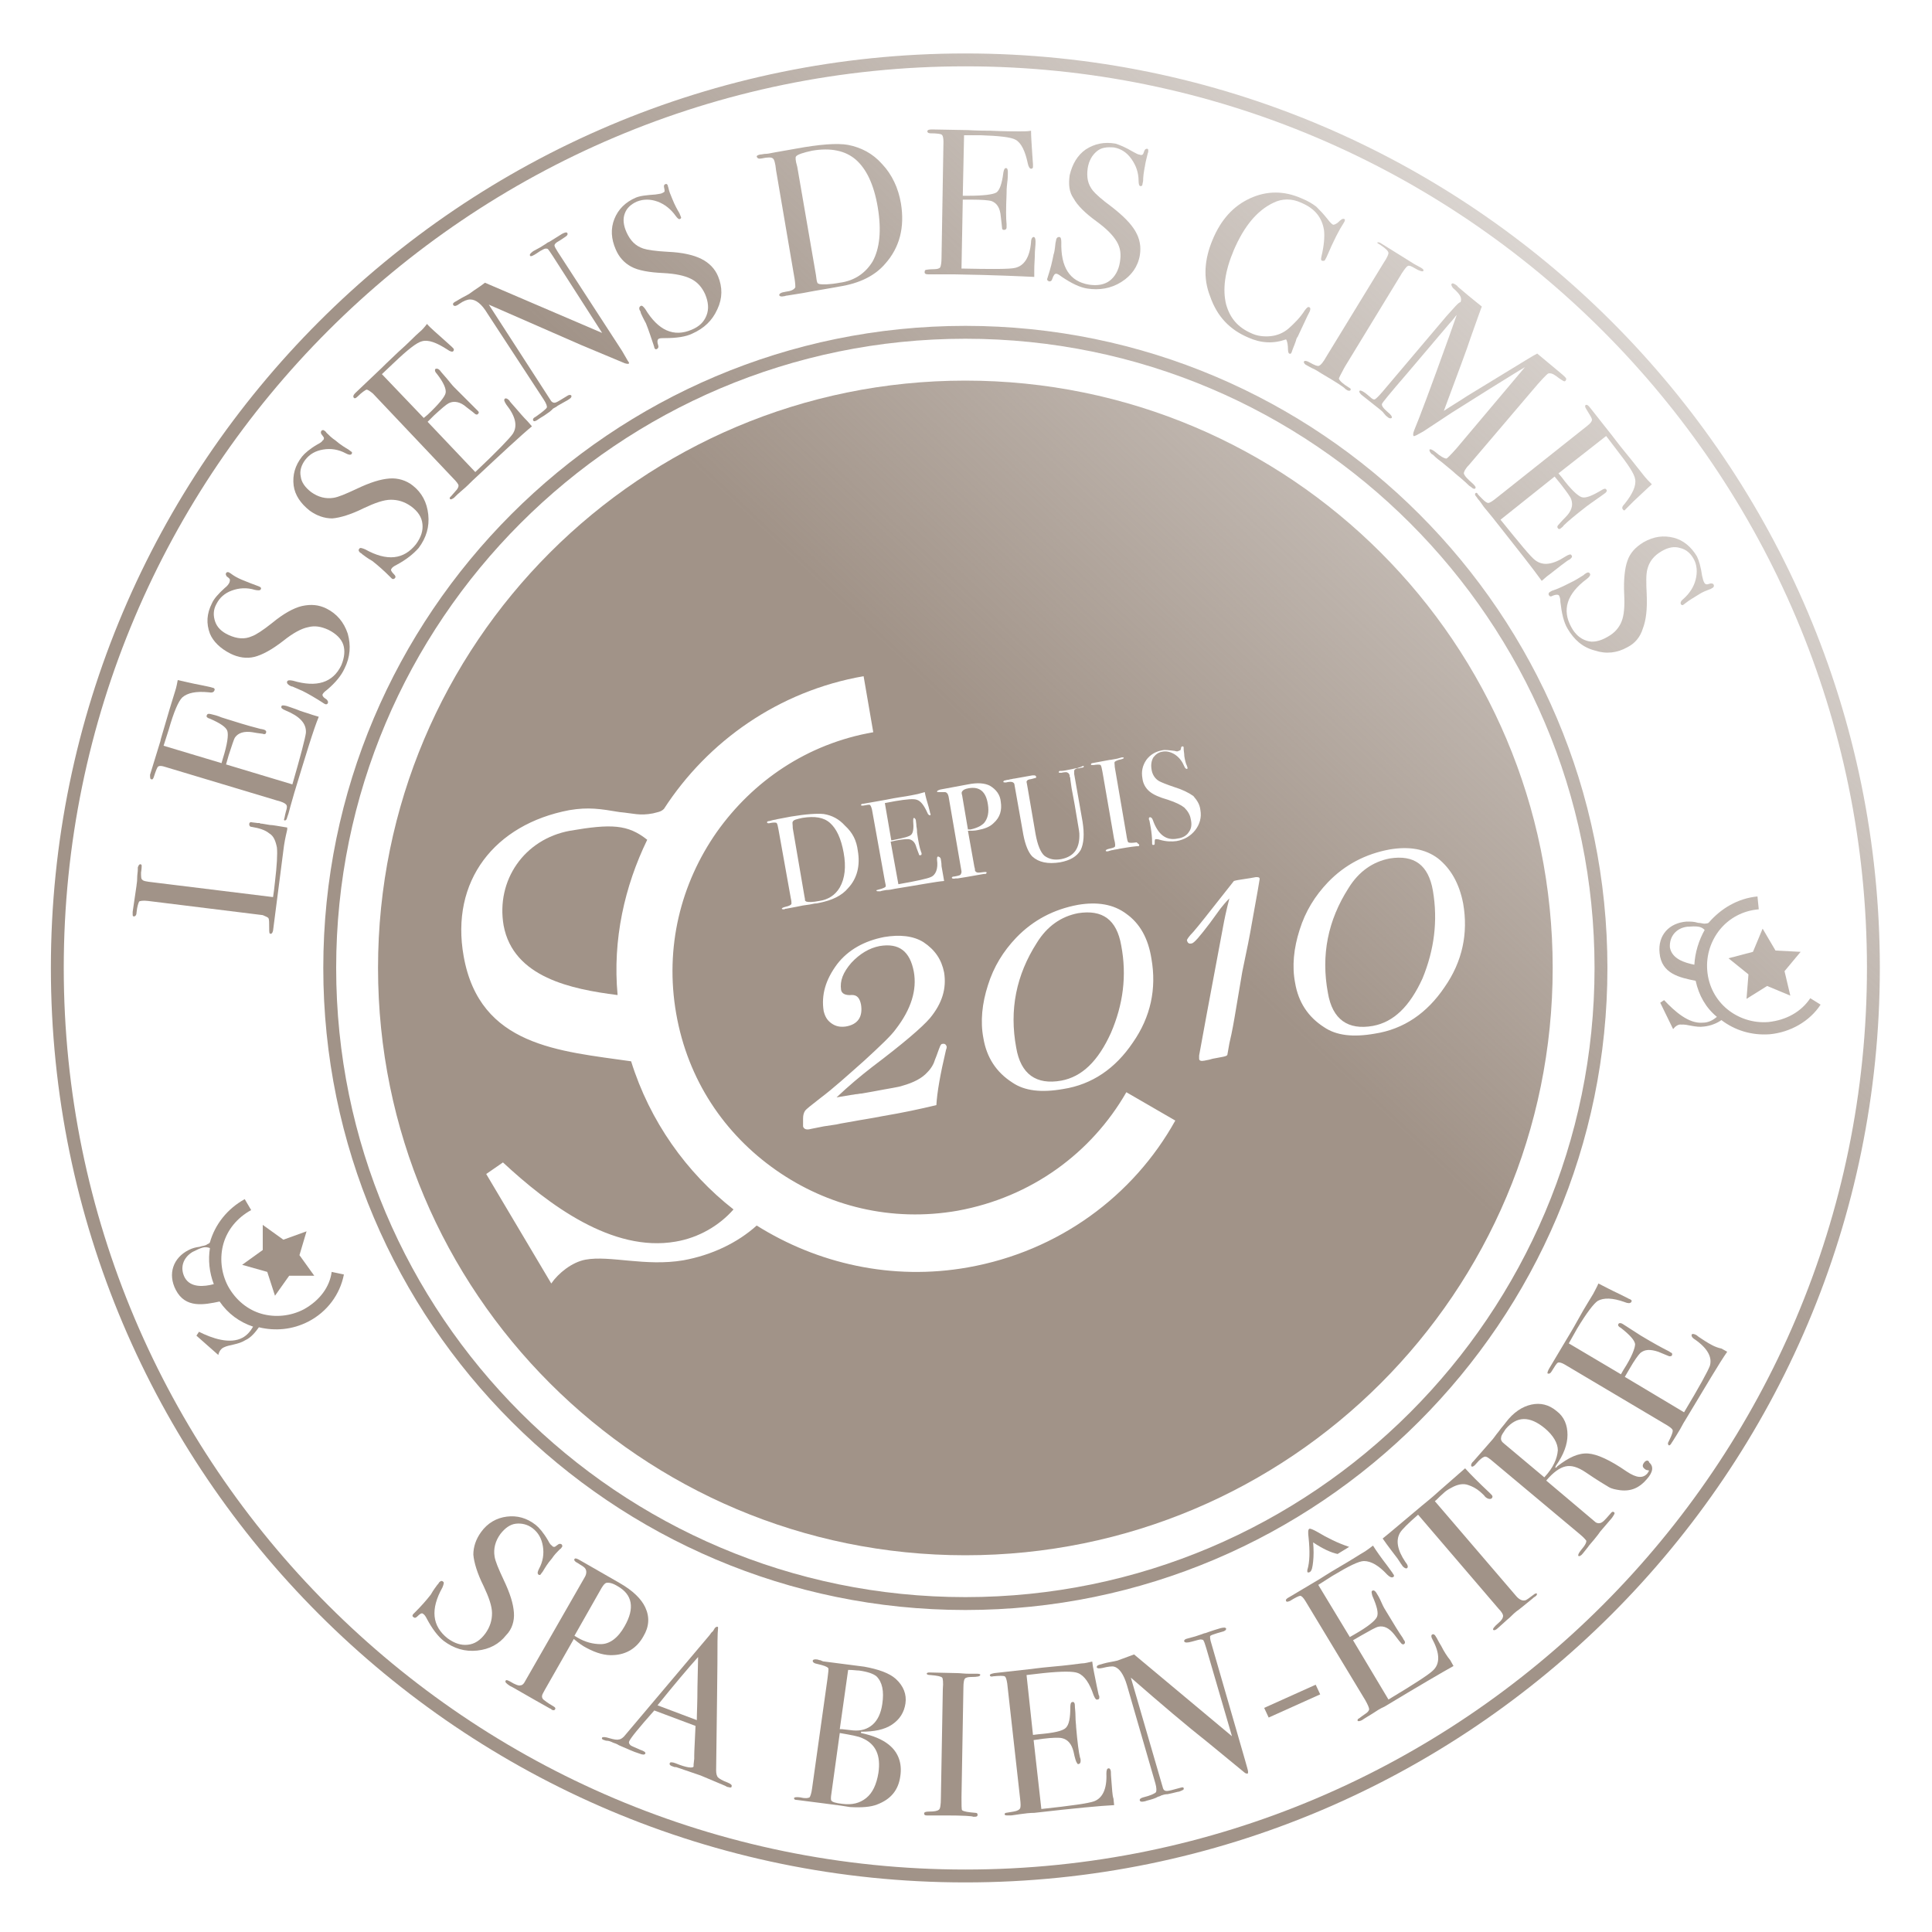 <?xml version="1.0" encoding="utf-8"?>
<!-- Generator: Adobe Illustrator 24.3.0, SVG Export Plug-In . SVG Version: 6.00 Build 0)  -->
<svg version="1.1" id="Calque_1" xmlns="http://www.w3.org/2000/svg" xmlns:xlink="http://www.w3.org/1999/xlink" x="0px" y="0px"
	 viewBox="0 0 300 300" style="enable-background:new 0 0 300 300;" xml:space="preserve">
<style type="text/css">
	.st0{fill:url(#SVGID_1_);}
	.st1{fill:url(#SVGID_2_);}
	.st2{fill:url(#SVGID_3_);}
	.st3{fill:url(#SVGID_4_);}
	.st4{fill:url(#SVGID_5_);}
	.st5{fill:url(#SVGID_6_);}
	.st6{fill:url(#SVGID_7_);}
	.st7{fill:url(#SVGID_8_);}
	.st8{fill:url(#SVGID_9_);}
	.st9{fill:url(#SVGID_10_);}
	.st10{fill:url(#SVGID_11_);}
	.st11{fill:url(#SVGID_12_);}
	.st12{fill:url(#SVGID_13_);}
	.st13{fill:url(#SVGID_14_);}
	.st14{fill:url(#SVGID_15_);}
	.st15{fill:url(#SVGID_16_);}
	.st16{fill:url(#SVGID_17_);}
	.st17{fill:url(#SVGID_18_);}
	.st18{fill:url(#SVGID_19_);}
	.st19{fill:url(#SVGID_20_);}
	.st20{fill:url(#SVGID_21_);}
	.st21{fill:url(#SVGID_22_);}
	.st22{fill:url(#SVGID_23_);}
	.st23{fill:url(#SVGID_24_);}
	.st24{fill:url(#SVGID_25_);}
	.st25{fill:url(#SVGID_26_);}
	.st26{fill:url(#SVGID_27_);}
	.st27{fill:url(#SVGID_28_);}
	.st28{fill:url(#SVGID_29_);}
	.st29{fill:url(#SVGID_30_);}
	.st30{fill:url(#SVGID_31_);}
	.st31{fill:url(#SVGID_32_);}
	.st32{fill:url(#SVGID_33_);}
	.st33{fill:url(#SVGID_34_);}
	.st34{fill:url(#SVGID_35_);}
	.st35{fill:url(#SVGID_36_);}
	.st36{fill:url(#SVGID_37_);}
	.st37{fill:url(#SVGID_38_);}
	.st38{fill:url(#SVGID_39_);}
	.st39{fill:url(#SVGID_40_);}
</style>
<g>
	<linearGradient id="SVGID_1_" gradientUnits="userSpaceOnUse" x1="203.842" y1="-43.621" x2="100.796" y2="66.03">
		<stop  offset="0" style="stop-color:#A19388;stop-opacity:0.2"/>
		<stop  offset="1" style="stop-color:#A19388"/>
	</linearGradient>
	<path class="st0" d="M41.7,142.6c0.1,0.2,0.1,0.7,0.1,1.5c0,0.6,0,0.9,0.2,0.9c0.2,0,0.3-0.1,0.4-0.5l1.7-13.2
		c0.1-0.6,0.2-1.2,0.3-1.6c0.1-0.5,0.2-0.8,0.2-0.9l0-0.3c-1.3-0.2-2.2-0.4-2.7-0.4l-1.2-0.2c-0.1,0-0.3,0-0.4-0.1
		c-0.1,0-0.2,0-0.3,0l-0.8-0.1c-0.3-0.1-0.5,0-0.5,0.3c0,0.2,0.1,0.4,0.4,0.4c1.2,0.2,2.1,0.5,2.7,1c0.7,0.4,1,1.2,1.2,2.2
		c0.1,1,0,2.8-0.3,5.3c-0.1,1-0.2,1.8-0.3,2.4l-18.7-2.3c-0.9-0.1-1.5-0.2-1.6-0.4c-0.2-0.1-0.2-0.5-0.2-1.1c0.1-0.6,0.1-1,0.1-1.1
		c0-0.1-0.1-0.2-0.2-0.2c-0.2,0-0.3,0.2-0.4,0.5l0,0.3c0,0.4-0.1,0.8-0.1,1.4c0,0.6-0.1,0.9-0.1,1.1c-0.3,2.1-0.5,3.5-0.6,4.1l0,0.3
		c0,0.3,0,0.4,0.2,0.4c0.2,0,0.4-0.2,0.4-0.6c0.1-1,0.3-1.5,0.4-1.7c0.1-0.1,0.6-0.2,1.4-0.1l17.8,2.2
		C41.2,142.3,41.6,142.4,41.7,142.6z"/>
	<linearGradient id="SVGID_2_" gradientUnits="userSpaceOnUse" x1="194.619" y1="-52.288" x2="91.574" y2="57.363">
		<stop  offset="0" style="stop-color:#A19388;stop-opacity:0.2"/>
		<stop  offset="1" style="stop-color:#A19388"/>
	</linearGradient>
	<path class="st1" d="M23.5,121c0.2,0.1,0.3-0.1,0.4-0.4c0.3-0.9,0.5-1.5,0.7-1.6c0.2-0.1,0.5-0.1,1.1,0.1l17.3,5.2
		c0.8,0.2,1.2,0.4,1.4,0.6c0.2,0.2,0.2,0.5,0,1.1c-0.2,0.7-0.2,1.1-0.3,1.2c0,0.1,0,0.2,0.1,0.2c0.2,0,0.3-0.1,0.4-0.5l0.1-0.3
		c0.1-0.2,0.2-0.7,0.4-1.4c0.2-0.7,0.4-1.4,0.6-2.1c1.8-5.9,3-9.9,3.8-11.8l-1-0.3c-0.8-0.3-1.7-0.5-2.6-0.9
		c-0.9-0.3-1.4-0.5-1.5-0.5c-0.4-0.1-0.7-0.1-0.7,0.1c-0.1,0.2,0.1,0.4,0.6,0.6c2.2,0.9,3.3,2,3.2,3.5c-0.1,0.8-0.8,3.5-2.1,8
		l-10.3-3.1l0.4-1.4c0.5-1.5,0.8-2.5,1-2.8c0.5-0.7,1.4-1,2.7-0.8c1,0.2,1.6,0.2,1.8,0.3c0.2,0,0.3-0.1,0.3-0.2
		c0.1-0.2,0-0.4-0.3-0.5c-0.1,0-0.3-0.1-0.5-0.1c-0.8-0.2-2.3-0.6-4.5-1.3c-0.4-0.1-0.9-0.3-1.6-0.5c-0.7-0.3-1.2-0.4-1.6-0.5
		c-0.4-0.1-0.6-0.1-0.7,0.2c-0.1,0.2,0.1,0.4,0.5,0.5c1.6,0.7,2.5,1.3,2.7,1.9c0.2,0.6,0,2.1-0.7,4.3l-0.2,0.7l-9-2.7l0.8-2.5
		c0.8-2.8,1.5-4.4,2.1-5c0.8-0.7,2.1-1,4.1-0.8c0.5,0.1,0.8,0,0.9-0.3c0.1-0.2,0-0.3-0.2-0.4c-0.2,0-0.3-0.1-0.4-0.1l-1.4-0.3
		c-1.6-0.3-2.8-0.6-3.7-0.8c-0.1,0.5-0.2,1.1-0.4,1.7c-0.2,0.7-0.7,2.2-1.3,4.3c-0.6,2.1-1,3.3-1,3.5l-1.6,5.2
		C23.3,120.7,23.3,121,23.5,121z"/>
	<linearGradient id="SVGID_3_" gradientUnits="userSpaceOnUse" x1="189.507" y1="-57.092" x2="86.462" y2="52.559">
		<stop  offset="0" style="stop-color:#A19388;stop-opacity:0.2"/>
		<stop  offset="1" style="stop-color:#A19388"/>
	</linearGradient>
	<path class="st2" d="M35.8,101.5c1.2,0.6,2.5,0.8,3.7,0.5c1.2-0.3,2.7-1.1,4.5-2.5c1.5-1.2,2.8-1.9,3.8-2.1
		c1.1-0.3,2.1-0.1,3.2,0.4c1.2,0.6,2,1.4,2.3,2.3s0.2,2-0.3,3.2c-1.3,2.7-3.8,3.5-7.5,2.4c-0.5-0.1-0.8-0.1-0.9,0.1
		c-0.1,0.2,0,0.4,0.3,0.6c0.2,0.1,0.3,0.2,0.5,0.2c0.9,0.4,1.4,0.6,1.6,0.7c1,0.5,2,1.1,3.1,1.8c0.1,0.1,0.2,0.1,0.3,0.2
		c0.2,0.1,0.4,0.1,0.5-0.1c0.1-0.2,0-0.4-0.2-0.6c-0.5-0.3-0.7-0.6-0.6-0.8c0.1-0.2,0.3-0.4,0.7-0.7c1.3-1.1,2.2-2.2,2.7-3.3
		c0.9-1.8,1-3.6,0.5-5.4c-0.6-1.8-1.7-3.1-3.3-3.9c-1.2-0.6-2.4-0.7-3.8-0.4c-1.3,0.3-2.9,1.2-4.6,2.6c-1.5,1.2-2.6,1.9-3.2,2.1
		c-1.1,0.5-2.3,0.4-3.6-0.2c-1.1-0.5-1.8-1.2-2.1-2.1c-0.3-0.9-0.3-1.8,0.2-2.7c0.5-1,1.3-1.7,2.4-2.1c1.1-0.4,2.3-0.5,3.6-0.1
		c0.5,0.1,0.8,0.1,0.9-0.1c0.1-0.2,0-0.3-0.2-0.4l-0.5-0.2c-0.6-0.2-1.3-0.5-2.3-0.9c-0.7-0.3-1.2-0.6-1.6-0.9
		c-0.1-0.1-0.2-0.1-0.3-0.2c-0.2-0.1-0.4-0.1-0.5,0.1c-0.1,0.2,0,0.3,0.1,0.5c0.3,0.2,0.5,0.4,0.5,0.5c0,0.1,0,0.3-0.1,0.5
		c-0.1,0.2-0.3,0.5-0.7,0.8c-1,0.9-1.7,1.7-2,2.4c-0.8,1.6-0.9,3.1-0.3,4.7C33.1,99.6,34.2,100.7,35.8,101.5z"/>
	<linearGradient id="SVGID_4_" gradientUnits="userSpaceOnUse" x1="185.904" y1="-60.479" x2="82.858" y2="49.172">
		<stop  offset="0" style="stop-color:#A19388;stop-opacity:0.2"/>
		<stop  offset="1" style="stop-color:#A19388"/>
	</linearGradient>
	<path class="st3" d="M48.1,79.3c1.1,0.8,2.3,1.2,3.5,1.2c1.2-0.1,2.9-0.6,4.9-1.6c1.7-0.8,3.1-1.3,4.2-1.3c1.1,0,2.1,0.3,3.1,1
		c1.1,0.8,1.7,1.7,1.8,2.8c0.1,1-0.2,2-1,3.1c-1.9,2.4-4.5,2.7-7.9,0.8c-0.5-0.2-0.8-0.3-0.9-0.1c-0.2,0.2-0.1,0.4,0.1,0.6
		c0.2,0.1,0.3,0.2,0.4,0.3c0.8,0.6,1.3,0.9,1.5,1c0.9,0.7,1.8,1.5,2.7,2.4c0.1,0.1,0.2,0.2,0.3,0.3c0.2,0.2,0.4,0.1,0.5,0
		c0.2-0.2,0.1-0.4-0.1-0.6c-0.4-0.4-0.6-0.7-0.4-0.9c0.1-0.2,0.4-0.4,0.8-0.6c1.5-0.8,2.6-1.7,3.4-2.6c1.2-1.6,1.7-3.3,1.5-5.2
		c-0.2-1.9-1-3.4-2.4-4.5c-1-0.8-2.3-1.2-3.6-1.1c-1.4,0.1-3,0.6-5.1,1.6c-1.7,0.8-2.9,1.3-3.6,1.4c-1.2,0.2-2.4-0.1-3.5-0.9
		c-0.9-0.7-1.5-1.5-1.6-2.4c-0.2-0.9,0.1-1.8,0.7-2.6c0.7-0.9,1.6-1.4,2.8-1.6c1.2-0.2,2.4,0,3.5,0.6c0.4,0.2,0.7,0.3,0.9,0.1
		c0.1-0.2,0.1-0.3-0.1-0.4l-0.4-0.3c-0.5-0.3-1.2-0.7-2-1.4c-0.6-0.4-1-0.8-1.4-1.2c-0.1-0.1-0.1-0.2-0.3-0.3
		c-0.2-0.2-0.4-0.1-0.5,0c-0.1,0.2-0.1,0.3,0,0.5c0.2,0.3,0.4,0.5,0.4,0.6c0,0.1,0,0.3-0.2,0.4c-0.1,0.2-0.4,0.4-0.8,0.6
		c-1.2,0.7-2,1.4-2.4,1.9c-1.1,1.4-1.5,2.9-1.3,4.5C45.8,76.9,46.7,78.2,48.1,79.3z"/>
	<linearGradient id="SVGID_5_" gradientUnits="userSpaceOnUse" x1="185.713" y1="-60.658" x2="82.668" y2="48.993">
		<stop  offset="0" style="stop-color:#A19388;stop-opacity:0.2"/>
		<stop  offset="1" style="stop-color:#A19388"/>
	</linearGradient>
	<path class="st4" d="M55.5,61.6c0.7-0.7,1.2-1,1.4-1.1c0.2,0,0.5,0.2,1,0.6l12.4,13.1c0.6,0.6,0.9,1,0.9,1.2c0,0.2-0.1,0.5-0.5,0.9
		c-0.5,0.6-0.8,0.9-0.8,0.9c-0.1,0.1-0.1,0.2,0,0.3c0.1,0.1,0.3,0,0.6-0.2l0.2-0.2c0.2-0.2,0.5-0.5,1.1-1s1.1-1,1.6-1.5
		c4.5-4.2,7.5-7,9.2-8.4l-0.7-0.8c-0.6-0.6-1.2-1.3-1.8-2c-0.6-0.7-1-1.1-1-1.2c-0.3-0.3-0.5-0.4-0.7-0.3c-0.2,0.2-0.1,0.4,0.2,0.9
		c1.5,1.9,1.8,3.4,1,4.6c-0.5,0.7-2.4,2.7-5.8,5.9l-7.4-7.8l1-1c1.2-1.1,1.9-1.7,2.3-1.9c0.8-0.4,1.8-0.2,2.7,0.6
		c0.8,0.6,1.3,1,1.4,1.1c0.2,0.1,0.3,0.1,0.4,0c0.2-0.2,0.2-0.3,0-0.5c-0.1-0.1-0.2-0.2-0.4-0.4c-0.6-0.6-1.7-1.7-3.3-3.3
		c-0.3-0.3-0.6-0.7-1.1-1.3c-0.5-0.6-0.9-1-1.1-1.3c-0.3-0.3-0.5-0.3-0.7-0.2c-0.1,0.1-0.1,0.4,0.2,0.7c1.1,1.4,1.5,2.4,1.4,3
		c-0.1,0.6-1.1,1.8-2.8,3.4l-0.6,0.5l-6.5-6.8l1.9-1.8c2.1-2,3.5-3.1,4.3-3.3c1-0.3,2.3,0.2,4,1.3c0.4,0.3,0.8,0.4,0.9,0.2
		c0.1-0.1,0.1-0.3,0-0.4c-0.1-0.1-0.2-0.2-0.3-0.3l-1-0.9c-1.2-1.1-2.2-1.9-2.8-2.6c-0.3,0.4-0.7,0.9-1.2,1.3
		c-0.6,0.5-1.6,1.6-3.3,3.1c-1.6,1.5-2.5,2.4-2.6,2.5l-4,3.8c-0.3,0.3-0.4,0.5-0.3,0.7C55,61.9,55.2,61.9,55.5,61.6z"/>
	<linearGradient id="SVGID_6_" gradientUnits="userSpaceOnUse" x1="187.776" y1="-58.719" x2="84.731" y2="50.932">
		<stop  offset="0" style="stop-color:#A19388;stop-opacity:0.2"/>
		<stop  offset="1" style="stop-color:#A19388"/>
	</linearGradient>
	<path class="st5" d="M71.3,47.2c0.7-0.5,1.3-0.7,1.7-0.7c0.9,0,1.8,0.7,2.7,2.2L84.4,62c0.4,0.6,0.6,1.1,0.5,1.3
		c-0.1,0.2-0.7,0.7-1.7,1.4c-0.4,0.2-0.5,0.4-0.4,0.6c0.1,0.2,0.4,0.1,0.8-0.2l0.3-0.2c0.7-0.4,1.2-0.8,1.5-1
		c0.3-0.3,0.5-0.4,0.4-0.4c0.3-0.2,0.6-0.3,0.8-0.5c0.9-0.5,1.4-0.8,1.6-0.9c0.5-0.3,0.6-0.5,0.5-0.7c-0.1-0.1-0.3-0.1-0.5,0
		c-1,0.6-1.6,1-1.9,1.1c-0.3,0.1-0.5,0-0.7-0.2l-9.7-15c5.7,2.5,10.5,4.6,14.4,6.3l6.7,2.8c0.3,0.1,0.5,0.1,0.6,0.1
		c0.1-0.1,0.1-0.2,0-0.3s-0.4-0.7-1-1.7l-10-15.4c-0.3-0.5-0.5-0.8-0.5-1c0-0.1,0.1-0.3,0.4-0.5l0.5-0.3l0.6-0.4
		c0.5-0.3,0.6-0.5,0.5-0.7c-0.1-0.2-0.4-0.1-0.8,0.1l-0.8,0.5c-0.3,0.2-0.5,0.3-0.8,0.5c-0.3,0.2-0.5,0.3-0.5,0.3
		c-0.1,0-0.2,0.1-0.5,0.3c-0.3,0.2-0.5,0.3-0.8,0.5L82.8,39c-0.4,0.3-0.6,0.5-0.5,0.7c0.1,0.2,0.5,0,1.1-0.4
		c0.7-0.5,1.2-0.7,1.3-0.7c0.2,0,0.3,0,0.4,0.1c0.1,0.1,0.3,0.4,0.7,1l7.7,12l-18.2-7.8c-0.5,0.4-1.1,0.8-1.7,1.2
		c-0.4,0.3-0.7,0.5-0.7,0.5c0,0-0.3,0.2-0.9,0.5c-0.6,0.3-1,0.6-1.4,0.8c-0.3,0.2-0.3,0.3-0.2,0.5C70.6,47.6,70.9,47.5,71.3,47.2z"
		/>
	<linearGradient id="SVGID_7_" gradientUnits="userSpaceOnUse" x1="192.718" y1="-54.075" x2="89.672" y2="55.576">
		<stop  offset="0" style="stop-color:#A19388;stop-opacity:0.2"/>
		<stop  offset="1" style="stop-color:#A19388"/>
	</linearGradient>
	<path class="st6" d="M98,41.4c1.1,0.6,2.8,0.9,5,1c1.9,0.1,3.3,0.4,4.3,0.9c1,0.5,1.7,1.3,2.2,2.4c0.5,1.2,0.6,2.3,0.2,3.3
		s-1.1,1.7-2.3,2.2c-2.8,1.2-5.2,0.1-7.2-3.2c-0.3-0.4-0.5-0.6-0.7-0.5c-0.2,0.1-0.3,0.3-0.2,0.6c0.1,0.2,0.2,0.3,0.2,0.5
		c0.4,0.9,0.7,1.4,0.8,1.6c0.4,1,0.8,2.2,1.2,3.4c0,0.1,0.1,0.2,0.1,0.4c0.1,0.2,0.2,0.3,0.4,0.2c0.2-0.1,0.3-0.3,0.2-0.6
		c-0.2-0.6-0.1-0.9,0.1-1c0.2-0.1,0.5-0.1,1-0.1c1.7,0,3.2-0.2,4.2-0.7c1.8-0.8,3.1-2,3.9-3.8c0.8-1.7,0.8-3.4,0.1-5.1
		c-0.5-1.2-1.4-2.1-2.6-2.7c-1.2-0.6-2.9-1-5.2-1.1c-1.9-0.1-3.2-0.3-3.8-0.5c-1.2-0.4-2-1.2-2.6-2.5C96.8,35,96.7,34,97,33.2
		c0.3-0.9,1-1.5,1.9-1.9c1-0.4,2.1-0.4,3.2,0c1.1,0.4,2.1,1.2,2.8,2.2c0.3,0.4,0.5,0.6,0.7,0.5c0.2-0.1,0.2-0.2,0.1-0.4l-0.2-0.5
		c-0.3-0.5-0.7-1.2-1.1-2.2c-0.3-0.7-0.5-1.2-0.6-1.7c0-0.1-0.1-0.2-0.1-0.4c-0.1-0.2-0.2-0.3-0.4-0.2c-0.2,0.1-0.2,0.2-0.2,0.4
		c0.1,0.4,0.1,0.6,0.1,0.7c0,0.1-0.2,0.2-0.4,0.3c-0.2,0.1-0.5,0.1-1,0.2c-1.4,0.1-2.4,0.2-3.1,0.5c-1.6,0.7-2.7,1.8-3.3,3.3
		c-0.6,1.5-0.5,3.1,0.2,4.7C96.1,39.9,96.9,40.8,98,41.4z"/>
	<linearGradient id="SVGID_8_" gradientUnits="userSpaceOnUse" x1="201.328" y1="-45.984" x2="98.283" y2="63.668">
		<stop  offset="0" style="stop-color:#A19388;stop-opacity:0.2"/>
		<stop  offset="1" style="stop-color:#A19388"/>
	</linearGradient>
	<path class="st7" d="M118.3,24.6c0.9-0.2,1.5-0.2,1.7,0c0.2,0.1,0.4,0.7,0.5,1.8l2.9,17c0.1,0.7,0.1,1.1,0.1,1.2
		c-0.2,0.4-0.7,0.6-1.5,0.7c-0.7,0.1-1,0.3-1,0.5c0,0.2,0.3,0.3,0.7,0.2c0.2,0,0.3-0.1,0.5-0.1l2.5-0.4l1.6-0.3
		c1.3-0.2,2.2-0.4,2.9-0.5s1-0.2,1.1-0.2c3.2-0.5,5.6-1.7,7.2-3.6c2.2-2.5,3-5.6,2.4-9.3c-0.4-2.4-1.4-4.5-2.9-6.1
		c-1.5-1.7-3.3-2.6-5.3-3c-1.7-0.3-4.4-0.1-8.2,0.6l-3.4,0.6c-0.5,0.1-0.9,0.2-1.4,0.2c-0.5,0.1-0.7,0.1-0.7,0.1
		c-0.4,0.1-0.5,0.2-0.5,0.3C117.6,24.6,117.8,24.7,118.3,24.6z M123.6,24.3c0.2-0.3,1.1-0.6,2.5-0.9c2.9-0.5,5.2,0,6.8,1.4
		s2.8,3.8,3.4,7.4c0.6,3.6,0.3,6.4-0.8,8.4c-1.1,1.8-2.8,3-5.1,3.3c-1.6,0.3-2.7,0.3-3.2,0.2c-0.2-0.1-0.3-0.1-0.3-0.3
		c-0.1-0.1-0.1-0.5-0.2-1.1l-2.9-16.8C123.5,24.9,123.5,24.4,123.6,24.3z"/>
	<linearGradient id="SVGID_9_" gradientUnits="userSpaceOnUse" x1="214.106" y1="-33.976" x2="111.06" y2="75.675">
		<stop  offset="0" style="stop-color:#A19388;stop-opacity:0.2"/>
		<stop  offset="1" style="stop-color:#A19388"/>
	</linearGradient>
	<path class="st8" d="M144.2,42.6l0.3,0c0.3,0,0.7,0,1.5,0c0.7,0,1.5,0,2.2,0c6.2,0.1,10.3,0.3,12.4,0.4l0-1.1
		c0-0.9,0.1-1.8,0.1-2.8c0.1-1,0.1-1.5,0.1-1.6c0-0.4-0.1-0.7-0.3-0.7c-0.2,0-0.4,0.3-0.4,0.8c-0.2,2.4-1.1,3.7-2.5,4
		c-0.8,0.2-3.6,0.2-8.3,0.1l0.2-10.7l1.4,0c1.6,0,2.6,0.1,3,0.2c0.9,0.3,1.4,1.1,1.5,2.4c0.1,1,0.2,1.6,0.2,1.8s0.1,0.3,0.3,0.3
		c0.2,0,0.4-0.1,0.4-0.4c0-0.1,0-0.3,0-0.5c-0.1-0.9-0.1-2.4,0-4.7c0-0.4,0-0.9,0.1-1.7c0.1-0.7,0.1-1.3,0.1-1.7
		c0-0.4-0.1-0.6-0.3-0.6c-0.2,0-0.3,0.2-0.4,0.7c-0.2,1.7-0.6,2.8-1.1,3.1s-2,0.5-4.4,0.5l-0.8,0l0.2-9.4l2.6,0
		c2.9,0.1,4.7,0.3,5.4,0.7c0.9,0.5,1.5,1.8,1.9,3.7c0.1,0.5,0.3,0.8,0.5,0.8c0.2,0,0.3-0.1,0.3-0.3c0-0.2,0-0.3,0-0.4l-0.1-1.4
		c-0.1-1.6-0.2-2.9-0.2-3.8c-0.5,0.1-1.1,0.1-1.8,0.1c-0.8,0-2.3,0-4.5-0.1c-2.2,0-3.4-0.1-3.6-0.1l-5.5-0.1c-0.5,0-0.7,0.1-0.7,0.3
		c0,0.2,0.2,0.3,0.5,0.3c1,0,1.6,0.1,1.7,0.2c0.2,0.1,0.3,0.5,0.3,1.1l-0.3,18c0,0.8-0.1,1.3-0.2,1.5c-0.1,0.2-0.5,0.3-1,0.3
		c-0.7,0-1.2,0.1-1.2,0.1c-0.1,0-0.2,0.1-0.2,0.2C143.5,42.5,143.7,42.6,144.2,42.6z"/>
	<linearGradient id="SVGID_10_" gradientUnits="userSpaceOnUse" x1="225.063" y1="-23.679" x2="122.017" y2="85.972">
		<stop  offset="0" style="stop-color:#A19388;stop-opacity:0.2"/>
		<stop  offset="1" style="stop-color:#A19388"/>
	</linearGradient>
	<path class="st9" d="M162.9,43.7c0.3,0,0.4-0.1,0.5-0.4c0.2-0.6,0.4-0.8,0.6-0.8c0.2,0,0.5,0.2,0.9,0.5c1.5,1,2.7,1.6,3.9,1.8
		c1.9,0.3,3.7,0,5.3-1c1.6-1,2.6-2.4,2.9-4.2c0.2-1.3,0-2.5-0.7-3.7c-0.7-1.2-1.9-2.4-3.7-3.8c-1.5-1.1-2.5-2-2.9-2.5
		c-0.8-1-1-2.1-0.8-3.5c0.2-1.2,0.7-2,1.4-2.6s1.6-0.7,2.7-0.6c1.1,0.2,2,0.8,2.7,1.8c0.7,1,1.1,2.1,1.1,3.4c0,0.5,0.1,0.8,0.3,0.8
		c0.2,0,0.3-0.1,0.3-0.3l0.1-0.5c0-0.6,0.1-1.4,0.3-2.4c0.1-0.7,0.3-1.3,0.4-1.8c0-0.1,0.1-0.2,0.1-0.4c0-0.3,0-0.4-0.2-0.4
		c-0.2,0-0.3,0.1-0.4,0.3c-0.1,0.3-0.2,0.6-0.3,0.6c-0.1,0.1-0.2,0.1-0.5,0c-0.2,0-0.5-0.2-0.9-0.4c-1.2-0.7-2.1-1.1-2.8-1.3
		c-1.7-0.3-3.2,0-4.6,0.9c-1.3,0.9-2.1,2.3-2.5,4c-0.2,1.4-0.1,2.6,0.6,3.6c0.6,1.1,1.8,2.3,3.6,3.6c1.5,1.1,2.5,2.1,3.1,3.1
		s0.7,2,0.5,3.2c-0.2,1.3-0.8,2.3-1.6,2.9c-0.8,0.6-1.9,0.8-3.2,0.6c-3-0.5-4.4-2.7-4.3-6.6c0-0.5-0.1-0.8-0.3-0.8
		c-0.3,0-0.4,0.1-0.5,0.4c0,0.2-0.1,0.4-0.1,0.5c-0.1,1-0.2,1.6-0.3,1.8c-0.2,1.1-0.5,2.3-0.9,3.5c0,0.1-0.1,0.2-0.1,0.4
		C162.6,43.5,162.7,43.6,162.9,43.7z"/>
	<linearGradient id="SVGID_11_" gradientUnits="userSpaceOnUse" x1="243.377" y1="-6.468" x2="140.332" y2="103.183">
		<stop  offset="0" style="stop-color:#A19388;stop-opacity:0.2"/>
		<stop  offset="1" style="stop-color:#A19388"/>
	</linearGradient>
	<path class="st10" d="M193.8,52.4c2,0.9,3.9,1,5.9,0.3c0.2,0.3,0.3,0.9,0.3,1.6c0,0.3,0.1,0.6,0.2,0.6c0.2,0.1,0.3,0,0.4-0.3
		l0.1-0.3c0.2-0.5,0.4-1,0.5-1.3c0.1-0.4,0.2-0.6,0.3-0.7c0.5-1.1,1-2.1,1.5-3.2c0.3-0.6,0.4-0.8,0.4-0.8c0.1-0.3,0.1-0.5-0.1-0.6
		c-0.2-0.1-0.4,0.1-0.7,0.5c-0.7,1.1-1.6,2-2.5,2.8c-0.8,0.7-1.8,1.1-2.8,1.2s-2.1,0-3.1-0.5c-2-0.9-3.2-2.3-3.8-4.4
		c-0.6-2.4-0.2-5.2,1.2-8.5c1.6-3.7,3.6-6.1,6.1-7.3c1.4-0.7,2.9-0.7,4.4,0c2.1,0.9,3.2,2.3,3.5,4.3c0.1,1,0,2.3-0.4,4
		c-0.1,0.4-0.1,0.6,0.1,0.7c0.1,0,0.2,0,0.3,0c0.1,0,0.2-0.2,0.4-0.6c1.1-2.6,2-4.3,2.6-5.2c0.1-0.2,0.2-0.3,0.2-0.4
		c0.1-0.2,0-0.3-0.1-0.3c-0.2-0.1-0.5,0.1-1,0.6c-0.3,0.2-0.5,0.3-0.7,0.3c-0.2-0.1-0.5-0.4-0.8-0.8c-0.7-0.9-1.3-1.5-1.8-2
		c-0.5-0.4-1.3-0.9-2.3-1.3c-2.7-1.2-5.4-1.2-8,0c-2.6,1.2-4.5,3.3-5.8,6.4c-1.3,3.1-1.5,6-0.4,8.8C189,49.2,191,51.2,193.8,52.4z"
		/>
	<linearGradient id="SVGID_12_" gradientUnits="userSpaceOnUse" x1="254.228" y1="3.729" x2="151.182" y2="113.38">
		<stop  offset="0" style="stop-color:#A19388;stop-opacity:0.2"/>
		<stop  offset="1" style="stop-color:#A19388"/>
	</linearGradient>
	<path class="st11" d="M214.3,38c0.9,0.6,1.3,1,1.3,1.3c0,0.2-0.2,0.7-0.8,1.6L206,55.3c-0.5,0.9-0.9,1.4-1.2,1.5
		c-0.2,0.1-0.7-0.1-1.4-0.5c-0.5-0.3-0.8-0.3-0.9-0.2c-0.1,0.2,0,0.3,0.2,0.5c0.5,0.3,0.9,0.5,1.1,0.6c0.5,0.2,0.9,0.5,1.4,0.8
		c2.4,1.4,3.6,2.2,3.7,2.4l0.3,0.2c0.2,0.1,0.4,0.1,0.5,0c0.1-0.2,0-0.3-0.2-0.4c-1-0.6-1.5-1.1-1.6-1.4c0-0.1,0.3-0.7,0.9-1.8
		l8.9-14.6c0.4-0.6,0.7-1,0.9-1.1c0.2-0.1,0.5,0,1,0.3c0.8,0.5,1.3,0.6,1.4,0.5c0.1-0.2,0-0.3-0.3-0.5l-1.1-0.6
		c-0.8-0.5-1.3-0.8-1.6-1l-3.7-2.3c-0.2-0.1-0.4-0.1-0.5,0C213.8,37.6,213.9,37.8,214.3,38z"/>
	<linearGradient id="SVGID_13_" gradientUnits="userSpaceOnUse" x1="267.779" y1="16.463" x2="164.733" y2="126.115">
		<stop  offset="0" style="stop-color:#A19388;stop-opacity:0.2"/>
		<stop  offset="1" style="stop-color:#A19388"/>
	</linearGradient>
	<path class="st12" d="M224.6,49.1l-9.9,11.7c-0.6,0.7-1,1.1-1.2,1.2s-0.5-0.1-0.8-0.4c-0.9-0.8-1.5-1.1-1.6-0.9
		c-0.1,0.1,0,0.3,0.3,0.6l2.9,2.3c0.2,0.2,0.4,0.3,0.6,0.6c0.2,0.2,0.3,0.4,0.5,0.5c0.3,0.3,0.6,0.3,0.7,0.2
		c0.1-0.2-0.1-0.5-0.6-0.9c-0.7-0.6-1-1-0.9-1.3c0-0.1,1.2-1.6,3.8-4.6l6.7-7.9c0.5-0.5,0.8-1,1.1-1.3l-1.2,3.4
		c-2.8,7.8-4.6,12.6-5.4,14.5c-0.2,0.5-0.2,0.8-0.1,0.9c0.1,0.1,0.6-0.2,1.5-0.7l4.4-2.9c4.6-2.9,8.1-5.1,10.4-6.5
		c0.7-0.4,1-0.6,1-0.6l-10.7,12.7c-0.9,1-1.4,1.5-1.5,1.5c-0.3,0-0.9-0.3-1.7-1c-0.5-0.4-0.8-0.5-0.9-0.4c-0.1,0.1,0,0.4,0.3,0.7
		l0.2,0.1c0.2,0.2,0.6,0.6,1.3,1.1c0.6,0.5,1.2,1,1.7,1.4c0.3,0.3,0.8,0.7,1.4,1.2c0.6,0.5,1,0.9,1.2,1.1l0.3,0.2
		c0.3,0.3,0.6,0.4,0.7,0.2c0.1-0.1,0-0.3-0.3-0.6l-0.1-0.1c-0.8-0.7-1.3-1.2-1.4-1.6c0-0.2,0.2-0.7,0.8-1.3l9.7-11.4
		c1.5-1.8,2.4-2.7,2.6-2.8c0.3-0.1,0.7,0,1.1,0.3c0.2,0.1,0.5,0.4,1,0.7c0.3,0.2,0.5,0.3,0.6,0.1c0.1-0.1,0.1-0.2,0.1-0.3
		c0-0.1-0.3-0.4-0.9-0.9l-3.6-3c-0.4,0.2-0.9,0.5-1.4,0.8l-9.5,5.8c-1.2,0.8-2.4,1.5-3.6,2.3c2.3-6.2,3.7-9.9,4.1-11.2
		c1.1-3.1,1.7-4.8,1.8-5c-0.4-0.3-1.1-0.9-2.1-1.7l-1.3-1.1c-0.2-0.2-0.4-0.3-0.4-0.4c-0.5-0.4-0.8-0.5-0.9-0.3
		c-0.1,0.1,0,0.3,0.2,0.6c0.7,0.6,1.1,1.1,1.2,1.4c0.1,0.3,0.1,0.5,0,0.8C226.4,47,225.8,47.8,224.6,49.1z"/>
	<linearGradient id="SVGID_14_" gradientUnits="userSpaceOnUse" x1="284.208" y1="31.903" x2="181.162" y2="141.554">
		<stop  offset="0" style="stop-color:#A19388;stop-opacity:0.2"/>
		<stop  offset="1" style="stop-color:#A19388"/>
	</linearGradient>
	<path class="st13" d="M247.2,65.2c0,0.2-0.2,0.5-0.7,0.9l-14.1,11.2c-0.6,0.5-1.1,0.8-1.3,0.8c-0.2,0-0.5-0.2-0.9-0.6
		c-0.5-0.5-0.8-0.8-0.8-0.9c-0.1-0.1-0.2-0.1-0.3,0c-0.1,0.1-0.1,0.3,0.2,0.6l0.2,0.3c0.2,0.2,0.5,0.6,0.9,1.2
		c0.5,0.6,0.9,1.1,1.4,1.7c3.8,4.8,6.4,8.1,7.6,9.8l0.8-0.7c0.7-0.5,1.4-1.1,2.2-1.7c0.8-0.6,1.2-0.9,1.3-0.9
		c0.4-0.3,0.5-0.5,0.3-0.7c-0.1-0.2-0.4-0.1-0.9,0.2c-2,1.3-3.5,1.5-4.7,0.6c-0.7-0.5-2.4-2.6-5.4-6.3l8.4-6.7l0.9,1.1
		c1,1.3,1.6,2.1,1.7,2.5c0.3,0.9,0,1.8-0.9,2.7c-0.7,0.7-1.1,1.2-1.2,1.3c-0.1,0.2-0.1,0.3,0,0.4c0.1,0.2,0.3,0.2,0.5,0
		c0.1-0.1,0.3-0.2,0.4-0.4c0.6-0.6,1.8-1.6,3.6-3c0.3-0.2,0.8-0.6,1.4-1c0.6-0.4,1.1-0.8,1.4-1s0.4-0.5,0.2-0.6
		c-0.1-0.2-0.4-0.1-0.7,0.1c-1.5,0.9-2.5,1.3-3.1,1.1c-0.6-0.2-1.7-1.2-3.1-3.1l-0.5-0.6l7.4-5.8l1.6,2.1c1.8,2.3,2.8,3.8,2.9,4.6
		c0.2,1-0.4,2.3-1.6,3.8c-0.4,0.4-0.5,0.7-0.3,0.9c0.1,0.2,0.3,0.2,0.4,0c0.1-0.1,0.2-0.2,0.3-0.3l1-1c1.2-1.1,2.1-2,2.8-2.6
		c-0.4-0.4-0.8-0.8-1.2-1.3c-0.5-0.6-1.4-1.8-2.8-3.5c-1.4-1.7-2.1-2.7-2.2-2.8l-3.4-4.3c-0.3-0.4-0.5-0.5-0.7-0.4
		c-0.1,0.1-0.1,0.3,0.1,0.6C246.9,64.5,247.2,64.9,247.2,65.2z"/>
	<linearGradient id="SVGID_15_" gradientUnits="userSpaceOnUse" x1="297.562" y1="44.452" x2="194.516" y2="154.104">
		<stop  offset="0" style="stop-color:#A19388;stop-opacity:0.2"/>
		<stop  offset="1" style="stop-color:#A19388"/>
	</linearGradient>
	<path class="st14" d="M252.7,87.1c-0.4,1.1-0.6,2.9-0.5,5.1c0.1,1.9,0,3.3-0.4,4.3c-0.4,1-1.1,1.8-2.2,2.4
		c-1.2,0.7-2.3,0.9-3.2,0.6c-1-0.3-1.8-1-2.4-2.1c-1.5-2.7-0.7-5.2,2.4-7.5c0.4-0.3,0.6-0.6,0.5-0.8c-0.1-0.2-0.3-0.3-0.6-0.1
		c-0.2,0.1-0.3,0.2-0.4,0.3c-0.8,0.5-1.3,0.8-1.5,0.9c-1,0.5-2.1,1.1-3.3,1.5c-0.1,0-0.2,0.1-0.4,0.2c-0.2,0.1-0.3,0.3-0.2,0.5
		c0.1,0.2,0.3,0.3,0.6,0.1c0.5-0.2,0.9-0.2,1,0c0.1,0.2,0.2,0.5,0.2,1c0.2,1.7,0.5,3.1,1.1,4.1c1,1.7,2.3,2.9,4.2,3.4
		c1.8,0.6,3.5,0.4,5.1-0.5c1.2-0.6,2-1.6,2.4-2.9c0.5-1.3,0.7-3,0.6-5.3c-0.1-1.9-0.1-3.2,0.1-3.9c0.3-1.2,1-2.1,2.2-2.8
		c1-0.6,2-0.8,2.9-0.5c0.9,0.2,1.6,0.8,2.1,1.7c0.5,0.9,0.6,2,0.3,3.2c-0.3,1.2-1,2.2-1.9,3c-0.4,0.3-0.5,0.6-0.4,0.8
		c0.1,0.2,0.3,0.2,0.4,0.1l0.4-0.3c0.5-0.4,1.2-0.8,2-1.3c0.6-0.4,1.2-0.6,1.7-0.8c0.1,0,0.2-0.1,0.4-0.2c0.2-0.1,0.3-0.3,0.2-0.5
		c-0.1-0.2-0.2-0.2-0.5-0.2c-0.3,0.1-0.6,0.2-0.7,0.1c-0.1,0-0.2-0.1-0.3-0.3c-0.1-0.2-0.2-0.5-0.3-1c-0.2-1.4-0.5-2.4-0.8-3
		c-0.9-1.5-2.1-2.5-3.6-2.9c-1.6-0.4-3.1-0.2-4.7,0.7C253.9,85,253.1,85.9,252.7,87.1z"/>
	<linearGradient id="SVGID_16_" gradientUnits="userSpaceOnUse" x1="280.866" y1="28.762" x2="177.82" y2="138.414">
		<stop  offset="0" style="stop-color:#A19388;stop-opacity:0.2"/>
		<stop  offset="1" style="stop-color:#A19388"/>
	</linearGradient>
	<path class="st15" d="M79.8,250.4c-0.1-1.4-0.6-3-1.6-5.1c-0.8-1.7-1.3-2.9-1.4-3.6c-0.2-1.2,0.1-2.4,0.9-3.5
		c0.7-0.9,1.5-1.5,2.4-1.6s1.8,0.1,2.6,0.7c0.9,0.7,1.4,1.6,1.6,2.8s0,2.4-0.6,3.5c-0.2,0.4-0.3,0.7-0.1,0.9
		c0.2,0.1,0.3,0.1,0.4-0.1l0.3-0.4c0.3-0.5,0.7-1.2,1.4-2c0.4-0.6,0.8-1,1.2-1.4c0.1-0.1,0.2-0.1,0.3-0.3c0.2-0.2,0.1-0.4,0-0.5
		c-0.2-0.1-0.3-0.1-0.5,0c-0.3,0.2-0.5,0.4-0.6,0.4c-0.1,0-0.3,0-0.4-0.2c-0.2-0.1-0.4-0.4-0.6-0.8c-0.7-1.2-1.4-2-1.9-2.4
		c-1.4-1.1-2.9-1.5-4.5-1.3c-1.6,0.2-3,1-4,2.4c-0.8,1.1-1.2,2.3-1.2,3.5c0.1,1.2,0.6,2.9,1.6,4.9c0.8,1.7,1.3,3.1,1.3,4.2
		c0,1.1-0.3,2.1-1,3.1c-0.8,1.1-1.7,1.7-2.8,1.8c-1,0.1-2-0.2-3.1-1c-2.4-1.9-2.7-4.5-0.8-7.9c0.2-0.5,0.3-0.8,0.1-0.9
		c-0.2-0.2-0.4-0.1-0.6,0.1c-0.1,0.2-0.2,0.3-0.3,0.4c-0.6,0.8-0.9,1.3-1,1.5c-0.7,0.9-1.5,1.8-2.4,2.7c-0.1,0.1-0.2,0.2-0.3,0.3
		c-0.2,0.2-0.2,0.4,0,0.5c0.2,0.2,0.4,0.1,0.6-0.1c0.4-0.4,0.7-0.6,0.9-0.4c0.2,0.1,0.4,0.4,0.6,0.8c0.8,1.5,1.7,2.7,2.6,3.4
		c1.6,1.2,3.3,1.7,5.2,1.5s3.4-1,4.5-2.4C79.5,253,79.9,251.7,79.8,250.4z"/>
	<linearGradient id="SVGID_17_" gradientUnits="userSpaceOnUse" x1="291.492" y1="38.749" x2="188.447" y2="148.4">
		<stop  offset="0" style="stop-color:#A19388;stop-opacity:0.2"/>
		<stop  offset="1" style="stop-color:#A19388"/>
	</linearGradient>
	<path class="st16" d="M99.9,254.1c0.9-1.5,1-3,0.3-4.5c-0.6-1.3-1.9-2.6-4-3.8l-6.1-3.5c-0.5-0.3-0.8-0.4-0.9-0.2
		c-0.1,0.1,0,0.3,0.3,0.5c0.1,0,0.1,0.1,0.2,0.1l0.3,0.2c0.5,0.3,0.8,0.5,0.9,0.7c0.2,0.3,0.2,0.8-0.1,1.3l-9.4,16.4
		c-0.2,0.3-0.4,0.4-0.6,0.4c-0.2,0.1-0.8-0.1-1.6-0.6c-0.4-0.2-0.6-0.3-0.7-0.1c-0.1,0.2,0.1,0.4,0.7,0.8l0.4,0.2
		c2.8,1.6,4.7,2.7,5.8,3.3c0.1,0,0.2,0.1,0.3,0.2c0.3,0.1,0.4,0.1,0.5-0.1c0.1-0.1,0-0.3-0.2-0.4c-0.5-0.3-1-0.6-1.5-1
		c-0.3-0.2-0.4-0.5-0.3-0.8c0-0.1,0.2-0.4,0.4-0.8l4.5-7.9c0.7,0.6,1.4,1.1,2,1.4c1.5,0.8,2.9,1.2,4.2,1.1
		C97.3,256.9,98.9,255.9,99.9,254.1z M89.7,254.3c-0.2-0.1-0.3-0.2-0.5-0.3l4.2-7.4c0.3-0.5,0.5-0.7,0.7-0.8c0.4-0.1,1,0,1.8,0.5
		c2.3,1.3,2.7,3.4,1.1,6.2c-1,1.8-2.3,2.8-3.7,2.8C92.1,255.3,90.9,255,89.7,254.3z"/>
	<linearGradient id="SVGID_18_" gradientUnits="userSpaceOnUse" x1="308.89" y1="55.099" x2="205.845" y2="164.75">
		<stop  offset="0" style="stop-color:#A19388;stop-opacity:0.2"/>
		<stop  offset="1" style="stop-color:#A19388"/>
	</linearGradient>
	<path class="st17" d="M113,276.8c-0.8-0.3-1.3-0.6-1.5-0.8c-0.2-0.2-0.3-0.6-0.3-1.1c0.1-8.9,0.2-14.4,0.2-16.6
		c0-2.8,0-4.7,0.1-5.5c0-0.1,0-0.2-0.1-0.2c-0.1,0-0.2,0-0.4,0.2l-0.3,0.5c-0.3,0.2-0.4,0.5-0.6,0.7c-3.3,3.9-7.6,9-13,15.4
		c-0.3,0.4-0.7,0.7-1,0.7c-0.3,0.1-0.8,0-1.5-0.2c-0.6-0.2-1-0.2-1.1-0.1c-0.1,0.2,0,0.3,0.3,0.4c0.1,0,0.2,0.1,0.4,0.1
		c0.3,0,0.6,0.1,1,0.3c0.3,0.1,0.6,0.2,0.9,0.4c1.2,0.5,2.2,1,3.2,1.3c0.5,0.2,0.8,0.2,0.9,0c0.1-0.2-0.2-0.4-0.8-0.6
		c-0.9-0.4-1.4-0.6-1.5-0.7c-0.2-0.2-0.3-0.4-0.2-0.6c0.2-0.5,1.5-2.1,3.9-4.8l6.4,2.4c-0.1,2.4-0.2,3.9-0.2,4.6l0,0.5l-0.1,0.9
		c0,0.2,0,0.2,0,0.3c-0.1,0.3-1.1,0.2-2.8-0.5c-0.5-0.2-0.9-0.2-0.9,0c-0.1,0.2,0.1,0.4,0.5,0.5c0.2,0.1,0.3,0.1,0.5,0.1l3.8,1.3
		l3.8,1.6c0.2,0.1,0.3,0.2,0.5,0.2c0.3,0.1,0.5,0.1,0.5-0.1C113.7,277.2,113.5,277,113,276.8z M108.3,262c0,2.4-0.1,4.1-0.1,5.1
		l-6.1-2.3c2.5-3.1,4.6-5.6,6.3-7.5L108.3,262z"/>
	<linearGradient id="SVGID_19_" gradientUnits="userSpaceOnUse" x1="321.577" y1="67.021" x2="218.531" y2="176.672">
		<stop  offset="0" style="stop-color:#A19388;stop-opacity:0.2"/>
		<stop  offset="1" style="stop-color:#A19388"/>
	</linearGradient>
	<path class="st18" d="M139.1,260.7c-1-0.9-2.7-1.5-4.9-1.9L128,258c-0.2,0-0.4-0.1-0.6-0.2c-0.2,0-0.4-0.1-0.4-0.1
		c-0.5-0.1-0.8,0-0.8,0.2c0,0.2,0.2,0.4,0.8,0.5c0.9,0.2,1.4,0.4,1.6,0.6c0.1,0.2,0,0.7-0.1,1.6l-2.4,17.1c-0.1,0.8-0.3,1.3-0.4,1.4
		c-0.2,0.1-0.6,0.2-1.4,0c-0.7-0.1-1,0-1,0.1c0,0.2,0.1,0.3,0.5,0.3l3.9,0.5c2.4,0.3,3.8,0.5,4.3,0.6c1.8,0.1,3.2,0,4.2-0.4
		c2.1-0.8,3.3-2.2,3.6-4.4c0.3-2-0.3-3.7-1.8-4.9c-1-0.8-2.4-1.4-4.3-1.8l0-0.2c2,0,3.6-0.3,4.8-1.1c1.2-0.8,1.9-1.9,2.1-3.3
		C140.8,263.1,140.3,261.8,139.1,260.7z M133.9,269.9c2.1,0.9,2.9,2.7,2.5,5.4c-0.3,1.8-0.9,3.1-1.9,3.9c-1,0.8-2.2,1.1-3.7,0.9
		c-1-0.1-1.6-0.3-1.7-0.5c-0.1-0.1-0.1-0.5,0-1.1l1.3-9.4C132.1,269.4,133.3,269.6,133.9,269.9z M137,264.6
		c-0.2,1.4-0.7,2.5-1.5,3.2c-0.8,0.7-1.8,1-3,0.9l-1.8-0.2l-0.3,0l1.3-9.2c0.8,0,1.3,0.1,1.7,0.1c1.4,0.2,2.2,0.5,2.7,0.9
		C137,261.2,137.3,262.6,137,264.6z"/>
	<linearGradient id="SVGID_20_" gradientUnits="userSpaceOnUse" x1="331.164" y1="76.031" x2="228.118" y2="185.682">
		<stop  offset="0" style="stop-color:#A19388;stop-opacity:0.2"/>
		<stop  offset="1" style="stop-color:#A19388"/>
	</linearGradient>
	<path class="st19" d="M151.8,259.9l-1.2,0c-0.9,0-1.5-0.1-1.9-0.1l-4.4-0.1c-0.3,0-0.4,0.1-0.4,0.2c0,0.1,0.2,0.2,0.6,0.2
		c1.1,0.1,1.6,0.2,1.8,0.4c0.1,0.1,0.2,0.7,0.1,1.8l-0.3,16.9c0,1-0.1,1.7-0.3,1.8c-0.2,0.2-0.7,0.3-1.5,0.3c-0.6,0-0.8,0.1-0.8,0.3
		c0,0.2,0.1,0.3,0.4,0.3c0.6,0,1,0,1.3,0c0.5,0,1.1,0,1.6,0c2.8,0,4.2,0.1,4.3,0.2l0.3,0c0.3,0,0.4-0.1,0.4-0.3s-0.1-0.3-0.3-0.3
		c-1.2-0.1-1.8-0.2-2.1-0.4c-0.1-0.1-0.1-0.8-0.1-2l0.3-17.1c0-0.7,0.1-1.2,0.2-1.3c0.1-0.2,0.5-0.3,1-0.3c1,0,1.4-0.1,1.4-0.3
		C152.3,260,152.1,259.9,151.8,259.9z"/>
	<linearGradient id="SVGID_21_" gradientUnits="userSpaceOnUse" x1="339.046" y1="83.438" x2="236.001" y2="193.089">
		<stop  offset="0" style="stop-color:#A19388;stop-opacity:0.2"/>
		<stop  offset="1" style="stop-color:#A19388"/>
	</linearGradient>
	<path class="st20" d="M172.6,276.8c-0.1-1-0.1-1.5-0.1-1.6c0-0.4-0.2-0.7-0.4-0.6c-0.2,0-0.3,0.3-0.3,0.8c0.1,2.4-0.6,3.8-1.9,4.3
		c-0.8,0.3-3.5,0.7-8.2,1.2l-1.2-10.7l1.4-0.2c1.6-0.2,2.6-0.2,3-0.1c0.9,0.2,1.5,0.9,1.8,2.1c0.2,1,0.4,1.6,0.5,1.7
		c0.1,0.2,0.2,0.3,0.3,0.2c0.2,0,0.3-0.2,0.3-0.5c0-0.1,0-0.3-0.1-0.5c-0.2-0.8-0.4-2.4-0.6-4.7c0-0.4-0.1-0.9-0.1-1.7
		c0-0.7-0.1-1.3-0.1-1.7s-0.2-0.6-0.4-0.5c-0.2,0-0.3,0.3-0.3,0.7c0,1.8-0.2,2.8-0.7,3.3s-1.9,0.8-4.3,1l-0.8,0.1l-1-9.3l2.6-0.3
		c2.9-0.3,4.7-0.3,5.4,0c1,0.4,1.8,1.6,2.4,3.4c0.2,0.5,0.4,0.8,0.6,0.7c0.2,0,0.3-0.1,0.3-0.3c0-0.2,0-0.3-0.1-0.4l-0.3-1.4
		c-0.3-1.6-0.6-2.8-0.7-3.8c-0.5,0.1-1.1,0.3-1.7,0.3c-0.8,0.1-2.2,0.3-4.5,0.5s-3.4,0.4-3.6,0.4l-5.4,0.6c-0.5,0.1-0.7,0.2-0.7,0.3
		c0,0.2,0.2,0.3,0.5,0.2c1-0.1,1.6-0.1,1.8,0c0.2,0.1,0.3,0.5,0.4,1.1l2,17.9c0.1,0.8,0.1,1.3,0,1.5c-0.1,0.2-0.4,0.4-1,0.5
		c-0.7,0.1-1.1,0.2-1.2,0.2c-0.1,0-0.2,0.1-0.2,0.2c0,0.2,0.2,0.2,0.6,0.2l0.3,0c0.3,0,0.7-0.1,1.5-0.2c0.7-0.1,1.5-0.2,2.2-0.2
		c6.1-0.7,10.3-1.1,12.4-1.2l-0.1-1C172.7,278.7,172.7,277.8,172.6,276.8z"/>
	<linearGradient id="SVGID_22_" gradientUnits="userSpaceOnUse" x1="347.205" y1="91.106" x2="244.16" y2="200.757">
		<stop  offset="0" style="stop-color:#A19388;stop-opacity:0.2"/>
		<stop  offset="1" style="stop-color:#A19388"/>
	</linearGradient>
	<path class="st21" d="M188.1,255.2c-0.2-0.6-0.2-0.9-0.2-1.1c0-0.1,0.2-0.2,0.5-0.3l0.6-0.2l0.7-0.2c0.5-0.1,0.7-0.3,0.7-0.5
		c-0.1-0.2-0.3-0.2-0.8-0.1l-1,0.3c-0.3,0.1-0.6,0.2-0.9,0.3c-0.3,0.1-0.5,0.2-0.6,0.2c-0.1,0-0.3,0.1-0.6,0.2
		c-0.3,0.1-0.6,0.2-0.9,0.3l-1.1,0.3c-0.5,0.1-0.7,0.3-0.6,0.5c0.1,0.2,0.5,0.2,1.2,0c0.8-0.2,1.3-0.4,1.5-0.3
		c0.2,0,0.3,0.1,0.3,0.2c0.1,0.1,0.2,0.5,0.4,1.1l4,13.7l-15.2-12.7c-0.6,0.2-1.3,0.5-1.9,0.7c-0.5,0.2-0.8,0.3-0.9,0.3
		c0,0-0.4,0.1-1,0.2c-0.6,0.1-1.2,0.3-1.6,0.4c-0.3,0.1-0.4,0.2-0.4,0.4c0.1,0.2,0.4,0.2,0.9,0.1c0.8-0.2,1.5-0.3,1.8-0.2
		c0.8,0.2,1.5,1.2,2,2.9l4.4,15.2c0.2,0.7,0.2,1.2,0.1,1.4c-0.2,0.2-0.8,0.5-2,0.8c-0.4,0.1-0.6,0.3-0.5,0.5s0.3,0.2,0.8,0.1
		l0.3-0.1c0.8-0.2,1.4-0.4,1.7-0.6c0.4-0.1,0.5-0.2,0.5-0.2c0.3-0.1,0.6-0.2,1-0.2c1-0.2,1.6-0.4,1.8-0.4c0.5-0.2,0.8-0.3,0.7-0.5
		c0-0.2-0.2-0.2-0.5-0.1c-1.1,0.3-1.8,0.5-2.1,0.5c-0.3,0-0.5-0.1-0.6-0.4l-5-17.2c4.7,4.1,8.7,7.5,12,10.1l5.6,4.6
		c0.2,0.2,0.4,0.2,0.5,0.2c0.1,0,0.1-0.1,0.1-0.3c0-0.2-0.2-0.8-0.5-1.9L188.1,255.2z"/>
	<linearGradient id="SVGID_23_" gradientUnits="userSpaceOnUse" x1="355.749" y1="99.135" x2="252.703" y2="208.786">
		<stop  offset="0" style="stop-color:#A19388;stop-opacity:0.2"/>
		<stop  offset="1" style="stop-color:#A19388"/>
	</linearGradient>
	<polygon class="st22" points="196.3,265.2 197,266.7 205,263.1 204.3,261.6 	"/>
	<linearGradient id="SVGID_24_" gradientUnits="userSpaceOnUse" x1="346.077" y1="90.046" x2="243.032" y2="199.697">
		<stop  offset="0" style="stop-color:#A19388;stop-opacity:0.2"/>
		<stop  offset="1" style="stop-color:#A19388"/>
	</linearGradient>
	<path class="st23" d="M209.5,240.2c-1.8-0.6-3.4-1.4-4.9-2.3c-0.7-0.4-1.2-0.6-1.3-0.5c-0.2,0.1-0.2,0.6-0.1,1.4
		c0.2,2,0.2,3.7-0.2,5c0,0.2,0,0.3,0,0.3c0.1,0.1,0.2,0.1,0.4,0c0.3-0.2,0.4-0.7,0.5-1.6c0.1-0.9,0.1-1.9,0-3c1.5,1,2.8,1.6,3.8,1.8
		L209.5,240.2z"/>
	<linearGradient id="SVGID_25_" gradientUnits="userSpaceOnUse" x1="356.863" y1="100.181" x2="253.817" y2="209.832">
		<stop  offset="0" style="stop-color:#A19388;stop-opacity:0.2"/>
		<stop  offset="1" style="stop-color:#A19388"/>
	</linearGradient>
	<path class="st24" d="M223.8,255.6c-0.5-0.8-0.7-1.3-0.8-1.4c-0.2-0.4-0.4-0.5-0.6-0.4c-0.2,0.1-0.2,0.4,0.1,0.9
		c1.1,2.1,1.1,3.7,0,4.7c-0.6,0.6-2.9,2.1-6.9,4.5l-5.5-9.2l1.2-0.7c1.4-0.8,2.3-1.3,2.7-1.4c0.9-0.2,1.7,0.2,2.5,1.2
		c0.6,0.8,1,1.3,1.1,1.4c0.1,0.1,0.3,0.2,0.4,0.1c0.2-0.1,0.2-0.3,0.1-0.5c-0.1-0.1-0.2-0.3-0.3-0.5c-0.5-0.7-1.3-2-2.5-4
		c-0.2-0.3-0.5-0.8-0.8-1.5c-0.3-0.7-0.6-1.2-0.8-1.5c-0.2-0.3-0.4-0.4-0.6-0.3c-0.2,0.1-0.1,0.4,0,0.8c0.7,1.6,1,2.7,0.7,3.3
		c-0.3,0.6-1.4,1.5-3.5,2.7l-0.7,0.4l-4.9-8.1l2.2-1.4c2.5-1.5,4.1-2.3,4.9-2.3c1.1,0,2.3,0.7,3.6,2.1c0.4,0.4,0.7,0.5,0.9,0.4
		c0.2-0.1,0.2-0.2,0.1-0.4c-0.1-0.1-0.2-0.3-0.2-0.3l-0.8-1.1c-1-1.3-1.7-2.3-2.2-3.1c-0.4,0.3-0.9,0.7-1.4,1
		c-0.7,0.4-1.9,1.2-3.8,2.3c-1.9,1.1-2.9,1.8-3.1,1.9l-4.7,2.8c-0.4,0.2-0.6,0.4-0.5,0.6c0.1,0.2,0.3,0.1,0.6,0
		c0.8-0.5,1.4-0.8,1.6-0.8c0.2,0,0.5,0.3,0.8,0.8l9.3,15.4c0.4,0.7,0.6,1.2,0.6,1.4c0,0.2-0.2,0.5-0.7,0.8c-0.6,0.4-0.9,0.7-1,0.7
		c-0.1,0.1-0.1,0.2-0.1,0.3c0.1,0.1,0.3,0.1,0.7-0.1l0.3-0.2c0.2-0.1,0.6-0.4,1.3-0.8c0.6-0.4,1.2-0.8,1.9-1.1
		c5.3-3.2,8.9-5.3,10.7-6.3l-0.5-0.9C224.7,257.2,224.2,256.4,223.8,255.6z"/>
	<linearGradient id="SVGID_26_" gradientUnits="userSpaceOnUse" x1="359.289" y1="102.461" x2="256.243" y2="212.113">
		<stop  offset="0" style="stop-color:#A19388;stop-opacity:0.2"/>
		<stop  offset="1" style="stop-color:#A19388"/>
	</linearGradient>
	<path class="st25" d="M238.3,247.5c-0.8,0.6-1.3,1-1.5,1c-0.4,0.1-0.9-0.1-1.4-0.7l-12.6-14.7c0.2-0.1,0.6-0.6,1.3-1.2
		c0.3-0.3,0.7-0.6,1.3-0.9c0.9-0.5,1.8-0.7,2.6-0.4c0.6,0.2,1.2,0.5,1.8,1c0.3,0.3,0.6,0.5,0.8,0.8c0.4,0.4,0.8,0.4,1,0.3
		c0.2-0.2,0.2-0.4,0-0.6c0,0-0.1-0.1-0.1-0.1c-0.1-0.1-0.1-0.1-0.2-0.2c-1.7-1.6-3-2.9-3.8-3.8l-4,3.5c-1.2,1.1-2.1,1.8-2.7,2.3
		l-5,4.2l-1.1,0.9c0.9,1.3,1.7,2.3,2.3,3.1l0.4,0.6c0.1,0.2,0.3,0.4,0.4,0.6c0.3,0.3,0.5,0.4,0.7,0.3c0.2-0.2,0.1-0.5-0.3-1
		c-1.2-1.8-1.5-3.3-0.8-4.5c0.3-0.5,1.2-1.4,2.8-2.8l12.5,14.6c0.5,0.5,0.7,0.9,0.7,1.1c0,0.3-0.2,0.7-0.7,1.1c-0.7,0.6-1,1-0.8,1.1
		c0.1,0.1,0.4,0,0.7-0.3c0.7-0.6,1.3-1.2,1.8-1.6c0.4-0.4,0.9-0.9,1.5-1.3c0.4-0.3,1.1-0.9,2.1-1.7c0.1-0.1,0.2-0.2,0.4-0.3
		c0.3-0.2,0.3-0.4,0.2-0.5C238.7,247.4,238.5,247.4,238.3,247.5z"/>
	<linearGradient id="SVGID_27_" gradientUnits="userSpaceOnUse" x1="360.001" y1="103.131" x2="256.956" y2="212.782">
		<stop  offset="0" style="stop-color:#A19388;stop-opacity:0.2"/>
		<stop  offset="1" style="stop-color:#A19388"/>
	</linearGradient>
	<path class="st26" d="M255.3,227.1c-0.3,0.4-0.3,0.7,0.1,1c0.1,0.1,0.3,0.2,0.5,0.2c0,0,0.1,0,0.1,0c0.1,0.1,0,0.2-0.2,0.5
		c-0.7,0.8-1.7,0.7-3.2-0.3c-2.6-1.8-4.6-2.7-6-2.8c-1.5-0.1-3,0.6-4.8,2c-0.1,0.2-0.2,0.2-0.3,0.2c0,0,0-0.1,0.1-0.3
		c1.2-1.7,1.8-3.3,1.8-4.8c0-1.5-0.5-2.8-1.7-3.7c-1.2-1-2.5-1.3-3.9-1c-1.4,0.3-2.8,1.2-4,2.8c-0.2,0.3-0.6,0.7-1.1,1.4
		c-0.5,0.6-0.8,1.1-1.1,1.4l-2.8,3.2c-0.1,0.1-0.2,0.2-0.2,0.2c-0.2,0.3-0.2,0.5-0.1,0.6c0.1,0.1,0.4,0,0.7-0.4c0.6-0.7,1-1,1.3-1.1
		s0.7,0.2,1.4,0.8l13.5,11.3c0.6,0.5,0.8,0.8,0.9,0.9c0.1,0.2-0.1,0.7-0.8,1.5c-0.4,0.5-0.5,0.8-0.4,0.9c0.1,0.1,0.4,0,0.7-0.4
		l0.8-1c0.1-0.2,0.5-0.6,0.9-1.1c0.5-0.6,0.8-1,1-1.3c1.1-1.3,1.7-2,1.8-2.1l0.2-0.3c0.2-0.3,0.3-0.5,0.1-0.6
		c-0.1-0.1-0.3-0.1-0.5,0.2c-0.5,0.6-0.9,1-1,1.1c-0.5,0.5-0.9,0.5-1.3,0.3l-7.7-6.5c1.1-1.3,2.1-2,3-2.2c0.9-0.2,1.9,0.1,3.1,0.9
		c1.9,1.3,3.1,2,3.6,2.3c0.5,0.3,1.1,0.4,1.8,0.5c1.7,0.2,3-0.4,4.1-1.7c1-1.1,1.1-2,0.4-2.6C256,226.7,255.6,226.7,255.3,227.1z
		 M239.8,229.4l-6.2-5.2c-0.4-0.3-0.6-0.6-0.5-1c0-0.3,0.3-0.7,0.7-1.3c1.7-2,3.7-2.1,6.1-0.1c1.3,1.1,2,2.3,2,3.4
		C241.8,226.5,241.2,227.9,239.8,229.4z"/>
	<linearGradient id="SVGID_28_" gradientUnits="userSpaceOnUse" x1="357.846" y1="101.105" x2="254.8" y2="210.756">
		<stop  offset="0" style="stop-color:#A19388;stop-opacity:0.2"/>
		<stop  offset="1" style="stop-color:#A19388"/>
	</linearGradient>
	<path class="st27" d="M264.7,208.2c-0.8-0.5-1.2-0.8-1.3-0.9c-0.4-0.2-0.6-0.2-0.7-0.1c-0.1,0.2,0,0.5,0.5,0.8
		c2,1.4,2.7,2.8,2.3,4.1c-0.3,0.8-1.6,3.2-4,7.2l-9.2-5.5l0.7-1.2c0.8-1.4,1.4-2.2,1.7-2.5c0.7-0.6,1.6-0.6,2.8-0.2
		c0.9,0.4,1.5,0.6,1.7,0.7c0.2,0,0.3,0,0.4-0.1c0.1-0.2,0.1-0.4-0.2-0.5c-0.1-0.1-0.3-0.2-0.5-0.3c-0.8-0.4-2.1-1.1-4.1-2.3
		c-0.3-0.2-0.8-0.5-1.4-0.9c-0.6-0.4-1.1-0.7-1.4-0.9c-0.3-0.2-0.6-0.2-0.7,0c-0.1,0.2,0,0.4,0.4,0.6c1.4,1.1,2.1,1.9,2.2,2.5
		c0,0.6-0.5,2-1.8,4l-0.4,0.7l-8.1-4.8l1.3-2.3c1.5-2.5,2.6-3.9,3.2-4.3c0.9-0.5,2.3-0.5,4.2,0.2c0.5,0.2,0.8,0.2,1,0
		c0.1-0.2,0.1-0.3-0.1-0.4c-0.1-0.1-0.3-0.1-0.4-0.2l-1.2-0.6c-1.5-0.7-2.6-1.3-3.4-1.7c-0.2,0.5-0.5,1-0.8,1.6
		c-0.4,0.7-1.2,1.9-2.3,3.9s-1.7,2.9-1.8,3.1l-2.8,4.7c-0.2,0.4-0.3,0.7-0.1,0.7s0.3,0,0.5-0.3c0.5-0.8,0.8-1.3,1-1.4
		c0.2-0.1,0.6,0,1.1,0.3l15.5,9.2c0.7,0.4,1.1,0.7,1.2,0.9c0.1,0.2,0,0.5-0.2,1c-0.3,0.7-0.5,1-0.5,1.1c0,0.1,0,0.2,0.1,0.3
		c0.1,0.1,0.3,0,0.5-0.4l0.2-0.3c0.1-0.2,0.4-0.6,0.8-1.3c0.4-0.6,0.7-1.3,1.1-1.9c3.2-5.3,5.3-8.9,6.5-10.6l-0.9-0.5
		C266.3,209.2,265.5,208.7,264.7,208.2z"/>
	<linearGradient id="SVGID_29_" gradientUnits="userSpaceOnUse" x1="237.601" y1="-11.896" x2="134.556" y2="97.755">
		<stop  offset="0" style="stop-color:#A19388;stop-opacity:0.2"/>
		<stop  offset="1" style="stop-color:#A19388"/>
	</linearGradient>
	<path class="st28" d="M47.2,203.3c-2.1,1.1-4.5,1.3-6.6,0.7c-2.1-0.6-4-2.1-5.2-4.3c-1.1-2.1-1.3-4.5-0.7-6.6s2.1-4,4.3-5.2l-1-1.7
		c-2.7,1.5-4.6,3.9-5.4,6.7c-0.1,0.2-0.2,0.2-0.4,0.3c-0.4,0.3-0.7,0.2-1.2,0.4c-0.7,0.1-1.1,0.2-1.7,0.5c-2.4,1.2-3.3,3.7-2,6.2
		c1.5,2.9,4.4,2.3,6.8,1.8c1.3,1.9,3.1,3.2,5.2,3.9c-0.4,0.7-0.9,1.3-1.6,1.7c-2,1.1-4.8,0.1-6.8-0.9l-0.4,0.6l3.4,3
		c0.1-0.5,0.4-1,0.9-1.2c0.8-0.4,2.2-0.4,3.3-1.1c0.9-0.4,1.6-1.3,2.1-2c2.5,0.6,5.2,0.4,7.7-0.9c2.9-1.5,4.9-4.2,5.5-7.3l-1.9-0.4
		C51.2,199.8,49.7,201.9,47.2,203.3z M28.7,198.4c-0.8-1.5-0.3-3.1,1.2-4c1.4-0.7,1.9-0.9,2.7-0.6c-0.3,1.8-0.1,3.8,0.6,5.6
		C31.7,199.8,29.6,200,28.7,198.4z"/>
	<linearGradient id="SVGID_30_" gradientUnits="userSpaceOnUse" x1="238.032" y1="-11.491" x2="134.987" y2="98.16">
		<stop  offset="0" style="stop-color:#A19388;stop-opacity:0.2"/>
		<stop  offset="1" style="stop-color:#A19388"/>
	</linearGradient>
	<polygon class="st29" points="41.5,197.5 42.7,201.2 44.9,198.1 48.8,198.1 46.5,194.9 47.6,191.2 44,192.5 40.8,190.2 40.8,194.1 
		37.6,196.4 	"/>
	<linearGradient id="SVGID_31_" gradientUnits="userSpaceOnUse" x1="336.192" y1="80.755" x2="233.146" y2="190.406">
		<stop  offset="0" style="stop-color:#A19388;stop-opacity:0.2"/>
		<stop  offset="1" style="stop-color:#A19388"/>
	</linearGradient>
	<path class="st30" d="M281.1,155c-1.4,2.1-3.7,3.4-6.5,3.7c-2.4,0.2-4.7-0.6-6.4-2s-2.9-3.5-3.1-6c-0.2-2.4,0.6-4.7,2-6.4
		c1.4-1.7,3.5-2.9,6-3.1l-0.2-2c-3.1,0.3-5.7,1.9-7.6,4.1c-0.2,0.1-0.3,0.1-0.4,0.1c-0.4,0.1-0.7-0.1-1.2-0.1
		c-0.7-0.2-1.1-0.2-1.8-0.2c-2.7,0.2-4.5,2.1-4.2,4.9c0.3,3.2,3.1,3.8,5.6,4.3c0.5,2.3,1.6,4.2,3.3,5.6c-0.6,0.5-1.3,0.9-2.2,0.9
		c-2.2,0.2-4.4-1.8-6-3.5l-0.6,0.4l2,4.1c0.3-0.4,0.8-0.8,1.3-0.7c0.8-0.1,2.2,0.5,3.5,0.3c1-0.1,2-0.5,2.7-1
		c2.1,1.6,4.7,2.4,7.5,2.2c3.2-0.3,6.2-2,7.9-4.6L281.1,155z M263.1,149.8c-1.5-0.3-3.5-0.9-3.8-2.7c-0.1-1.7,1-3,2.7-3.2
		c1.5-0.1,2.1-0.1,2.7,0.5C263.8,146,263.2,147.9,263.1,149.8z"/>
	<linearGradient id="SVGID_32_" gradientUnits="userSpaceOnUse" x1="338.149" y1="82.595" x2="235.103" y2="192.246">
		<stop  offset="0" style="stop-color:#A19388;stop-opacity:0.2"/>
		<stop  offset="1" style="stop-color:#A19388"/>
	</linearGradient>
	<polygon class="st31" points="268.4,148.8 271.5,151.3 271.2,155.1 274.4,153.1 278,154.6 277.1,150.8 279.6,147.8 275.7,147.6 
		273.7,144.2 272.2,147.8 	"/>
	<linearGradient id="SVGID_33_" gradientUnits="userSpaceOnUse" x1="271.972" y1="20.405" x2="168.927" y2="130.056">
		<stop  offset="0" style="stop-color:#A19388;stop-opacity:0.2"/>
		<stop  offset="1" style="stop-color:#A19388"/>
	</linearGradient>
	<path class="st32" d="M149.9,8.3c-78.3,0-142,63.7-142,142c0,78.3,63.7,142,142,142s142-63.7,142-142C291.9,72,228.2,8.3,149.9,8.3
		z M149.9,290.3c-77.2,0-140-62.8-140-140c0-77.2,62.8-140,140-140s140,62.8,140,140C289.9,227.5,227.1,290.3,149.9,290.3z"/>
	<linearGradient id="SVGID_34_" gradientUnits="userSpaceOnUse" x1="271.972" y1="20.405" x2="168.927" y2="130.056">
		<stop  offset="0" style="stop-color:#A19388;stop-opacity:0.2"/>
		<stop  offset="1" style="stop-color:#A19388"/>
	</linearGradient>
	<path class="st33" d="M249.6,150.3c0-55-44.7-99.7-99.7-99.7s-99.7,44.7-99.7,99.7S95,250,149.9,250S249.6,205.2,249.6,150.3z
		 M149.9,248c-53.9,0-97.7-43.8-97.7-97.7c0-53.9,43.8-97.7,97.7-97.7s97.7,43.8,97.7,97.7C247.6,204.1,203.8,248,149.9,248z"/>
	<linearGradient id="SVGID_35_" gradientUnits="userSpaceOnUse" x1="250.927" y1="0.627" x2="147.881" y2="110.278">
		<stop  offset="0" style="stop-color:#A19388;stop-opacity:0.2"/>
		<stop  offset="1" style="stop-color:#A19388"/>
	</linearGradient>
	<path class="st34" d="M124.9,139.1c0.1,0.4,0.1,0.6,0.1,0.7s0.1,0.1,0.2,0.2c0.3,0.1,1,0.1,2-0.1c1.4-0.2,2.5-0.9,3.2-2.1
		c0.8-1.4,1-3.2,0.6-5.4c-0.4-2.2-1.1-3.7-2.1-4.6c-1-0.9-2.4-1.1-4.3-0.8c-0.9,0.2-1.4,0.3-1.5,0.6c-0.1,0.1,0,0.4,0,1L124.9,139.1
		z"/>
	<linearGradient id="SVGID_36_" gradientUnits="userSpaceOnUse" x1="236.125" y1="-13.284" x2="133.079" y2="96.368">
		<stop  offset="0" style="stop-color:#A19388;stop-opacity:0.2"/>
		<stop  offset="1" style="stop-color:#A19388"/>
	</linearGradient>
	<path class="st35" d="M88.5,129c-7.1,1.3-11.5,7.7-10.3,14.7c1.5,8.1,10.6,9.9,17.6,10.8h0.1c-0.8-8.6,1.1-16.9,4.6-24.1
		C97.5,128,94.9,127.9,88.5,129z"/>
	<linearGradient id="SVGID_37_" gradientUnits="userSpaceOnUse" x1="260.151" y1="9.296" x2="157.106" y2="118.947">
		<stop  offset="0" style="stop-color:#A19388;stop-opacity:0.2"/>
		<stop  offset="1" style="stop-color:#A19388"/>
	</linearGradient>
	<path class="st36" d="M150.3,128.8c0.1,0,0.2,0,0.4,0c0.9-0.2,1.6-0.5,2.1-1c0.6-0.7,0.8-1.7,0.6-2.9c-0.3-2-1.3-2.8-3-2.5
		c-0.6,0.1-0.9,0.3-1,0.5c-0.1,0.1-0.1,0.3,0,0.6L150.3,128.8z"/>
	<linearGradient id="SVGID_38_" gradientUnits="userSpaceOnUse" x1="282.76" y1="30.543" x2="179.715" y2="140.194">
		<stop  offset="0" style="stop-color:#A19388;stop-opacity:0.2"/>
		<stop  offset="1" style="stop-color:#A19388"/>
	</linearGradient>
	<path class="st37" d="M167.4,141.8c-2.6,0.5-4.8,2-6.4,4.6c-3.2,5-4.3,10.4-3.2,16.3c0.7,4.1,3.1,5.8,7,5.1c3.2-0.6,5.7-3,7.7-7.4
		c1.9-4.4,2.5-8.9,1.6-13.6C173.4,142.8,171.2,141.2,167.4,141.8z"/>
	<linearGradient id="SVGID_39_" gradientUnits="userSpaceOnUse" x1="271.972" y1="20.405" x2="168.927" y2="130.056">
		<stop  offset="0" style="stop-color:#A19388;stop-opacity:0.2"/>
		<stop  offset="1" style="stop-color:#A19388"/>
	</linearGradient>
	<path class="st38" d="M149.9,59.1c-50.4,0-91.2,40.8-91.2,91.2s40.8,91.2,91.2,91.2s91.2-40.8,91.2-91.2S200.3,59.1,149.9,59.1z
		 M169.6,118.5l2.7-0.5c0.2,0,0.6-0.1,1.2-0.2l0.7-0.2c0.2,0,0.3,0,0.3,0.1c0,0.1-0.3,0.2-0.8,0.3c-0.3,0.1-0.5,0.2-0.6,0.3
		c-0.1,0.1,0,0.4,0,0.8l1.8,10.5c0.1,0.7,0.2,1.1,0.3,1.2c0.2,0.1,0.6,0.1,1.3,0c0.3,0.3,0.4,0.3,0.4,0.4c0,0.1,0,0.2-0.2,0.2h-0.2
		c-0.1,0-1,0.1-2.7,0.4c-0.3,0.1-0.7,0.1-1,0.2c-0.2,0-0.4,0.1-0.8,0.2c-0.2,0-0.3,0-0.3-0.1c0-0.1,0.1-0.2,0.5-0.3
		c0.5-0.1,0.8-0.2,0.9-0.3c0.1-0.1,0.1-0.5-0.1-1.2l-1.8-10.4c-0.1-0.6-0.2-1-0.3-1.1c-0.1-0.1-0.5-0.1-1.1,0c-0.3,0-0.4,0-0.4-0.1
		C169.4,118.6,169.5,118.5,169.6,118.5z M178.8,148.9c0.8,4.6-0.1,9-2.9,13c-2.7,4-6.3,6.5-10.8,7.2c-3.4,0.6-6,0.3-7.9-1
		c-2.5-1.6-4-3.9-4.5-6.9c-0.5-2.6-0.2-5.4,0.7-8.2c0.9-2.9,2.4-5.3,4.4-7.4c2.6-2.7,5.8-4.4,9.6-5.1c3-0.5,5.5-0.1,7.5,1.4
		C177,143.4,178.3,145.7,178.8,148.9z M156,121.2l0.4-0.1c0.1,0,0.2,0,0.5-0.1c0.2,0,0.4-0.1,0.6-0.1l2.8-0.5c0.1,0,0.1,0,0.2,0
		c0.2,0,0.3,0,0.4,0.2c0,0.1,0,0.2-0.1,0.2c-0.1,0-0.3,0.1-0.8,0.2c-0.2,0-0.3,0.1-0.4,0.1c-0.1,0.1-0.2,0.2-0.2,0.3
		c0,0.1,0.1,0.4,0.2,1.1l1.2,7c0.3,1.7,0.8,2.9,1.4,3.4c0.7,0.5,1.5,0.7,2.6,0.5c2-0.4,2.9-1.7,2.8-4c0-0.3-0.3-1.8-0.7-4.3
		l-0.2-1.1l-0.3-1.6l-0.2-1.4c0-0.1,0-0.3-0.1-0.4c0-0.2,0-0.2,0-0.2c-0.1-0.3-0.2-0.4-0.5-0.5c-0.1,0-0.4,0-0.8,0.1
		c-0.3,0-0.4,0-0.4-0.1c0-0.1,0.1-0.2,0.2-0.2s0.2,0,0.3,0c0.2,0,0.7-0.1,1.7-0.3c0.1,0,0.3-0.1,0.5-0.1s0.3-0.1,0.4-0.1l0.3-0.1
		c0.4-0.2,0.5-0.2,0.5-0.1c0,0.1-0.1,0.2-0.3,0.2c0,0-0.2,0-0.4,0.1c-0.1,0-0.2,0-0.3,0c-0.3,0.1-0.5,0.2-0.5,0.4c0,0.1,0,0.2,0,0.5
		l1.3,7.4c0.3,1.9,0.2,3.4-0.3,4.4c-0.6,1-1.6,1.6-3.2,1.9c-1.9,0.3-3.3,0-4.3-0.9c-0.6-0.6-1.1-1.8-1.4-3.4l-1.4-7.9
		c-0.1-0.2-0.3-0.3-0.6-0.3c-0.1,0-0.3,0-0.7,0.1c-0.2,0-0.4,0-0.4-0.1C155.8,121.3,155.9,121.2,156,121.2z M146,122.6l4.3-0.8
		c1.5-0.3,2.6-0.2,3.4,0.2c1,0.6,1.6,1.4,1.7,2.5c0.2,1.3-0.1,2.4-1.1,3.3c-0.6,0.6-1.4,0.9-2.5,1.1c-0.4,0.1-1,0.1-1.5,0.1l1,5.6
		c0.1,0.3,0.1,0.5,0.1,0.6c0.1,0.2,0.3,0.3,0.5,0.3c0.4,0,0.8-0.1,1.1-0.1c0.1,0,0.2,0,0.2,0.1c0,0.1-0.1,0.2-0.2,0.2
		c-0.1,0-0.1,0-0.2,0c-0.7,0.1-2.1,0.4-4.1,0.7h-0.3c-0.4,0.1-0.6,0-0.6-0.1c0-0.1,0.1-0.2,0.4-0.2c0.6-0.1,1-0.2,1-0.4
		c0.1-0.1,0.1-0.2,0.1-0.4l-2-11.6c-0.1-0.4-0.2-0.6-0.5-0.7c-0.1,0-0.4,0-0.7,0h-0.2h-0.1c-0.2,0-0.3,0-0.3-0.1
		C145.5,122.8,145.7,122.7,146,122.6z M122.8,139.5l-1.9-10.6c-0.1-0.6-0.2-1-0.3-1.1c-0.1-0.1-0.5-0.1-1,0c-0.3,0.1-0.5,0-0.5-0.1
		c0-0.1,0.1-0.2,0.3-0.2c0,0,0.1,0,0.4-0.1c0.3-0.1,0.6-0.1,0.9-0.2l2.1-0.4c2.4-0.4,4.1-0.5,5.1-0.4c1.3,0.2,2.4,0.8,3.3,1.8
		c1.2,1.1,1.8,2.3,2,3.9c0.4,2.3-0.1,4.3-1.5,5.8c-1,1.2-2.5,1.9-4.5,2.3c-0.1,0-0.3,0.1-0.7,0.1c-0.4,0.1-1,0.2-1.8,0.3l-1,0.2
		l-1.6,0.3c-0.1,0-0.2,0-0.3,0.1c-0.2,0-0.4,0-0.4-0.1c0-0.1,0.2-0.2,0.6-0.3c0.5-0.1,0.9-0.3,0.9-0.5
		C122.9,140.2,122.9,139.9,122.8,139.5z M124.7,174.5v-0.8c0-0.5,0.1-0.9,0.3-1.2s1-0.9,2.4-2c2-1.5,4.2-3.5,6.8-5.8
		c2.5-2.3,4.2-3.9,4.9-4.9c2.4-3.1,3.3-6.1,2.8-8.9c-0.6-3.2-2.3-4.5-5.3-4c-1.6,0.3-3.1,1.2-4.4,2.6c-1.3,1.5-1.8,2.8-1.6,4.2
		c0.1,0.6,0.7,0.9,1.7,0.8c0.8,0,1.2,0.5,1.4,1.5c0.3,1.9-0.5,3.1-2.4,3.4c-0.8,0.1-1.5,0-2.2-0.5c-0.7-0.5-1-1.1-1.2-1.9
		c-0.4-2.5,0.3-4.9,2.1-7.3c1.7-2.2,4.2-3.6,7.3-4.2c2.4-0.4,4.5-0.2,6.1,0.8c1.8,1.2,2.8,2.7,3.2,4.7c0.4,2.5-0.3,4.8-2.2,7.1
		c-1.2,1.4-4.1,3.9-9,7.6c-1.8,1.4-3.6,2.9-5.5,4.7l2.4-0.4c0.2,0,0.5-0.1,0.7-0.1c0.2,0,0.5-0.1,0.8-0.1l1.7-0.3
		c2.6-0.5,4.1-0.7,4.6-0.9c1.8-0.5,3.1-1.2,3.9-2.1c0.6-0.6,1-1.3,1.2-2c0.3-0.7,0.5-1.4,0.8-2.1c0.1-0.2,0.2-0.3,0.3-0.3
		c0.4-0.1,0.6,0.1,0.7,0.4c0,0.1,0,0.3-0.1,0.5c-0.9,3.8-1.4,6.7-1.5,8.6c-2.5,0.6-5.3,1.2-8.3,1.7c-2,0.4-3.5,0.6-4.5,0.8
		s-1.9,0.3-2.7,0.5c0,0-0.6,0.1-2,0.3l-2,0.4c-0.7,0.2-1.1,0-1.2-0.4C124.7,174.8,124.7,174.7,124.7,174.5z M139.7,123.8
		c1.4-0.2,2.3-0.4,2.8-0.5c0.4-0.1,0.7-0.2,1.1-0.3c0.1,0.6,0.3,1.3,0.6,2.3l0.2,0.8c0,0.1,0,0.1,0.1,0.3c0,0.1,0,0.2-0.1,0.2
		c-0.1,0-0.3-0.1-0.4-0.4c-0.5-1.1-1-1.8-1.6-2c-0.5-0.2-1.6-0.1-3.4,0.2l-1.6,0.3l1,5.8l0.5-0.1c1.5-0.3,2.3-0.5,2.6-0.8
		s0.4-1,0.3-2.1c0-0.3,0-0.4,0.1-0.5c0.1,0,0.2,0.1,0.3,0.3c0,0.2,0.1,0.6,0.1,1c0.1,0.5,0.1,0.8,0.1,1c0.2,1.4,0.4,2.4,0.6,2.9
		c0,0.1,0.1,0.2,0.1,0.3c0,0.2,0,0.3-0.2,0.3c-0.1,0-0.2,0-0.2-0.1c0-0.1-0.2-0.5-0.4-1.1c-0.2-0.8-0.6-1.2-1.2-1.3
		c-0.2,0-0.9,0-1.9,0.2l-0.9,0.2l1.2,6.6c2.9-0.5,4.6-0.9,5-1.1c0.8-0.3,1.2-1.3,1-2.7c0-0.3,0-0.5,0.2-0.5c0.3,0.1,0.4,0.3,0.4,0.5
		c0,0.1,0.1,0.4,0.1,1c0.1,0.6,0.2,1.2,0.3,1.7l0.1,0.6c-1.3,0.1-3.8,0.6-7.6,1.2c-0.5,0.1-0.9,0.2-1.4,0.2
		c-0.4,0.1-0.7,0.1-0.9,0.2h-0.2c-0.2,0-0.4,0-0.4-0.1c0-0.1,0-0.1,0.1-0.1c0,0,0.3-0.1,0.7-0.2c0.3-0.1,0.5-0.2,0.6-0.3
		c0.1-0.1,0-0.4-0.1-0.9l-2-11.1c-0.1-0.4-0.2-0.6-0.3-0.7c-0.1-0.1-0.5,0-1.1,0.1c-0.2,0-0.3,0-0.3-0.1c0-0.1,0.1-0.2,0.4-0.2
		l3.4-0.6C137.6,124.2,138.4,124,139.7,123.8z M150.3,196.8c-11.8,2.1-23.4-0.6-32.8-6.5c-3,2.7-7,4.6-11.4,5.4
		c-5.9,1-11.4-0.8-15.2-0.1c-2.1,0.4-4.2,2.1-5.3,3.7l-10.1-17l2.6-1.8c7.1,6.6,17,14,26.8,12.3c3.6-0.6,6.8-2.5,9-5
		c-7.3-5.7-13-13.7-15.9-23c-11.1-1.6-23.5-2.3-26-16.3c-2.1-11.7,4.8-20.5,16.4-22.7c3-0.5,4.8-0.2,7.8,0.3
		c2.2,0.2,3.1,0.6,5.2,0.2c0.7-0.2,1.2-0.2,1.7-0.7c6.8-10.5,17.8-18.3,31-20.6l1.5,8.7c-10.3,1.8-18.7,7.6-24.3,15.5
		c-5.6,8-8.1,17.9-6.3,28.2c1.8,10.3,7.5,18.7,15.5,24.3c8,5.6,17.9,8.1,28.2,6.3c11.5-2.1,20.8-9,26.2-18.4l7.6,4.4
		C176,185.7,164.4,194.3,150.3,196.8z M180.1,130.4c-0.3-0.1-0.5-0.1-0.6-0.1c-0.2,0-0.2,0.2-0.2,0.6c0,0.2,0,0.3-0.2,0.3
		c-0.1,0-0.2,0-0.2-0.2c0-0.1,0-0.2,0-0.2c0-0.8-0.1-1.6-0.2-2.2c0-0.1-0.1-0.5-0.2-1.1c0-0.1-0.1-0.2-0.1-0.3c0-0.2,0-0.3,0.2-0.3
		c0.1,0,0.3,0.1,0.4,0.4c0.8,2.3,2.1,3.3,3.9,2.9c0.8-0.1,1.4-0.5,1.7-1c0.4-0.5,0.5-1.2,0.3-2c-0.1-0.7-0.5-1.3-1-1.8
		c-0.5-0.4-1.3-0.8-2.5-1.2c-1.4-0.4-2.3-0.8-2.9-1.3c-0.6-0.5-1-1.2-1.1-2c-0.2-1.1,0-2,0.6-2.9c0.6-0.8,1.4-1.3,2.5-1.5
		c0.4-0.1,1.1,0,1.9,0.1c0.3,0.1,0.5,0.1,0.6,0c0.1,0,0.2-0.1,0.3-0.1c0-0.1,0.1-0.2,0.1-0.4c0-0.1,0.1-0.2,0.2-0.2s0.2,0,0.2,0.2
		c0,0.1,0,0.2,0,0.2c0,0.3,0.1,0.7,0.1,1.1c0.1,0.6,0.2,1.1,0.4,1.5l0.1,0.3c0,0.1,0,0.2-0.1,0.2c-0.1,0-0.3-0.1-0.4-0.4
		c-0.3-0.7-0.7-1.3-1.4-1.8c-0.6-0.4-1.3-0.6-1.9-0.5c-0.7,0.1-1.1,0.4-1.5,0.9c-0.3,0.5-0.4,1.1-0.3,1.8c0.1,0.8,0.5,1.5,1.2,1.9
		c0.4,0.2,1.1,0.5,2.3,0.9c1.3,0.4,2.3,0.9,3,1.4c0.6,0.7,1,1.3,1.1,2.2c0.2,1.1-0.1,2.2-0.8,3.1c-0.7,0.9-1.7,1.5-2.9,1.7
		C182,130.7,181.1,130.7,180.1,130.4z M194.4,143.3c-0.3,1.8-0.8,4.3-1.5,7.6l-1.2,7.1c-0.1,0.5-0.3,1.9-0.8,4l-0.3,1.7
		c0,0.2-0.2,0.3-0.7,0.4l-1.6,0.3c-0.3,0.1-0.7,0.2-1.3,0.3c-0.5,0.1-0.8,0-0.8-0.3c0-0.1,0-0.2,0-0.5c0.4-2.2,1.6-8.8,3.7-19.9
		c0.2-1.1,0.5-2.6,1-4.5c-0.6,0.6-1,1.1-1.4,1.6l-1.6,2.2c-1.6,2.1-2.5,3.2-2.9,3.2c-0.4,0.1-0.6-0.1-0.7-0.5c0-0.1,0.3-0.6,1-1.3
		c0.5-0.6,1.1-1.3,1.8-2.2l4.5-5.7c0.3-0.1,0.9-0.2,1.6-0.3c0.7-0.1,1.3-0.2,1.8-0.3h0.2c0.3,0,0.4,0.1,0.4,0.3
		C195.6,136.6,195.2,138.9,194.4,143.3z M213.5,160.5c-3.4,0.6-6,0.3-7.9-1c-2.5-1.6-4-3.9-4.5-6.9c-0.5-2.6-0.2-5.4,0.7-8.2
		c0.9-2.9,2.4-5.3,4.4-7.4c2.6-2.7,5.8-4.4,9.6-5.1c3-0.5,5.5-0.1,7.5,1.4c2,1.6,3.3,3.9,3.9,7c0.8,4.6-0.1,9-2.9,13
		C221.6,157.3,218,159.8,213.5,160.5z"/>
	<linearGradient id="SVGID_40_" gradientUnits="userSpaceOnUse" x1="304.22" y1="50.71" x2="201.174" y2="160.361">
		<stop  offset="0" style="stop-color:#A19388;stop-opacity:0.2"/>
		<stop  offset="1" style="stop-color:#A19388"/>
	</linearGradient>
	<path class="st39" d="M215.8,133.3c-2.6,0.5-4.8,2-6.4,4.6c-3.2,5-4.3,10.4-3.2,16.3c0.7,4.1,3.1,5.8,7,5.1c3.2-0.6,5.7-3,7.7-7.4
		c1.8-4.4,2.4-8.9,1.6-13.6C221.8,134.3,219.6,132.7,215.8,133.3z"/>
</g>
</svg>
